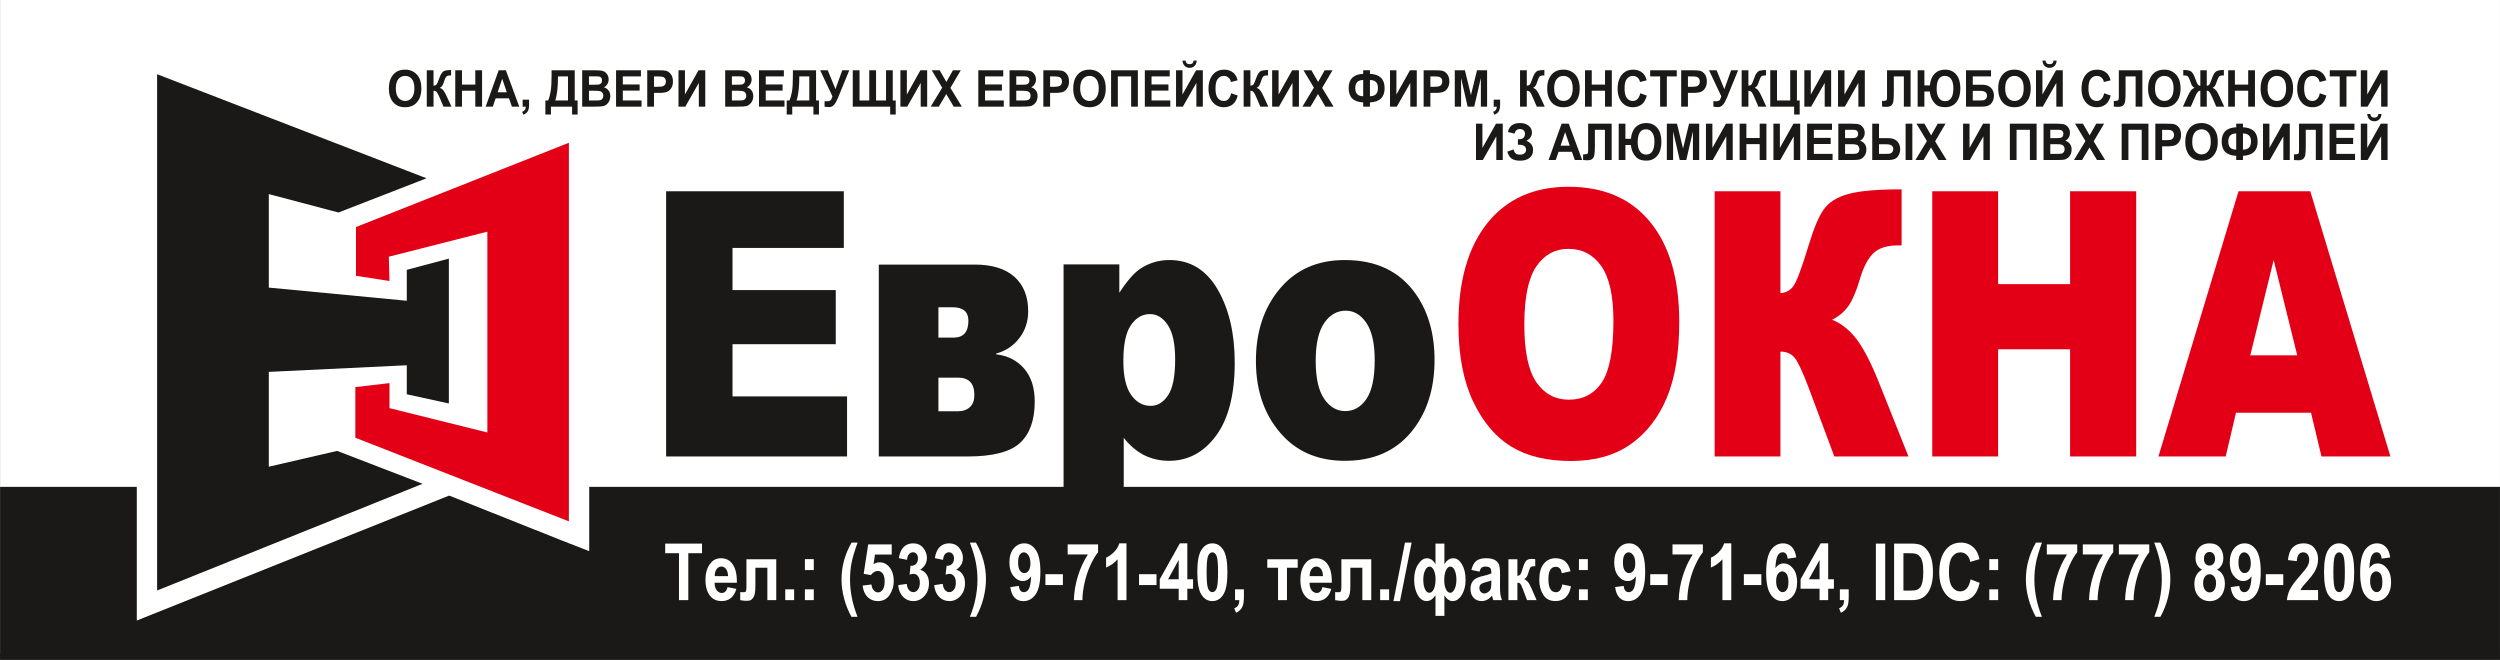 <?xml version="1.0" encoding="UTF-8"?>
<svg xmlns="http://www.w3.org/2000/svg" xmlns:xlink="http://www.w3.org/1999/xlink" width="283.4pt" height="74.8pt" viewBox="0 0 283.4 74.8" version="1.1">
<rect x="0" y="0" width="283.4" height="74.8" fill="#333333" stroke="none"/>
<defs>
<clipPath id="clip1">
  <path d="M 0 0 L 283.398 0 L 283.398 74.801 L 0 74.801 Z M 0 0 "/>
</clipPath>
<clipPath id="clip2">
  <path d="M 0 55 L 283.398 55 L 283.398 74.801 L 0 74.801 Z M 0 55 "/>
</clipPath>
</defs>
<g id="surface1">
<g clip-path="url(#clip1)" clip-rule="nonzero">
<path style=" stroke:none;fill-rule:evenodd;fill:rgb(100%,100%,100%);fill-opacity:1;" d="M 0.008 74.07 L 283.473 74.07 L 283.473 -0.094 L 0.008 -0.094 Z M 0.008 74.07 "/>
</g>
<g clip-path="url(#clip2)" clip-rule="nonzero">
<path style=" stroke:none;fill-rule:evenodd;fill:rgb(10.594%,9.813%,9.424%);fill-opacity:1;" d="M 0.008 74.781 L 283.473 74.781 L 283.473 55.188 L 66.793 55.188 L 66.793 62.48 L 63.648 61.254 L 50.914 56.18 L 18.664 69.082 L 15.508 70.344 L 15.508 55.188 L 0.008 55.188 Z M 0.008 74.781 "/>
</g>
<path style=" stroke:none;fill-rule:evenodd;fill:rgb(10.594%,9.813%,9.424%);fill-opacity:1;" d="M 47.902 54.844 L 17.809 66.938 L 17.809 8.414 L 48.352 20.211 L 38.367 24.09 L 30.473 22.004 L 30.473 32.602 L 46.113 34.094 L 46.113 30.59 L 50.883 29.316 L 50.883 45.738 L 46.113 44.695 L 46.113 41.406 L 30.473 42.156 L 30.473 52.906 L 38.219 51.113 Z M 47.902 54.844 "/>
<path style=" stroke:none;fill-rule:evenodd;fill:rgb(89.062%,0%,8.617%);fill-opacity:1;" d="M 44.152 31.859 L 40.355 31.262 L 40.355 25.738 L 64.488 16.184 L 64.488 59.102 L 40.281 49.621 L 40.281 43.879 L 44.152 43.43 L 44.152 46.266 L 55.246 49.027 L 55.246 26.262 L 44.078 29.098 Z M 44.152 31.859 "/>
<path style=" stroke:none;fill-rule:evenodd;fill:rgb(10.594%,9.813%,9.424%);fill-opacity:1;" d="M 75.512 21.684 L 95.656 21.684 L 95.656 28.102 L 83.039 28.102 L 83.039 32.883 L 94.742 32.883 L 94.742 39.016 L 83.039 39.016 L 83.039 44.938 L 96.023 44.938 L 96.023 51.746 L 75.512 51.746 Z M 112.914 40.164 C 114.254 40.324 115.32 40.871 116.113 41.801 C 116.906 42.73 117.297 43.977 117.297 45.531 C 117.297 47.609 116.746 49.164 115.641 50.203 C 114.531 51.227 112.551 51.746 109.684 51.746 L 99.621 51.746 L 99.621 29.992 L 110.492 29.992 C 112.465 29.992 113.965 30.457 115.004 31.387 C 116.035 32.316 116.555 33.613 116.555 35.277 C 116.555 36.457 116.215 37.477 115.539 38.344 C 114.867 39.215 113.988 39.793 112.914 40.082 Z M 106.379 38.273 L 108.09 38.273 C 109.219 38.273 109.777 37.637 109.777 36.367 C 109.777 35.34 109.184 34.832 107.988 34.832 L 106.379 34.832 Z M 106.379 46.621 L 108.602 46.621 C 109.156 46.621 109.602 46.465 109.949 46.148 C 110.289 45.836 110.453 45.379 110.453 44.773 C 110.453 43.465 109.84 42.809 108.602 42.809 L 106.379 42.809 Z M 120.566 60.031 L 120.566 29.973 L 126.887 29.973 L 126.887 33.191 C 127.766 31.836 128.566 30.918 129.297 30.441 C 130.281 29.797 131.371 29.477 132.566 29.477 C 134.922 29.477 136.746 30.594 138.039 32.82 C 139.324 35.047 139.969 37.805 139.969 41.09 C 139.969 44.707 139.266 47.469 137.863 49.379 C 136.453 51.285 134.68 52.238 132.535 52.238 C 131.496 52.238 130.539 52.02 129.688 51.59 C 128.828 51.145 128.062 50.492 127.387 49.633 L 127.387 60.031 Z M 127.344 40.918 C 127.344 42.641 127.629 43.922 128.219 44.754 C 128.805 45.59 129.547 46.008 130.441 46.008 C 131.227 46.008 131.883 45.609 132.414 44.805 C 132.949 44.004 133.215 42.648 133.215 40.738 C 133.215 38.973 132.938 37.68 132.383 36.852 C 131.836 36.02 131.152 35.605 130.359 35.605 C 129.496 35.605 128.773 36.027 128.203 36.859 C 127.621 37.691 127.344 39.051 127.344 40.918 Z M 142.371 40.918 C 142.371 37.602 143.281 34.855 145.098 32.711 C 146.914 30.551 149.363 29.477 152.449 29.477 C 155.98 29.477 158.648 30.742 160.449 33.27 C 161.898 35.305 162.621 37.816 162.621 40.801 C 162.621 44.145 161.723 46.891 159.93 49.031 C 158.133 51.164 155.645 52.238 152.465 52.238 C 149.633 52.238 147.344 51.348 145.594 49.57 C 143.449 47.371 142.371 44.488 142.371 40.918 Z M 149.148 40.898 C 149.148 42.844 149.465 44.277 150.105 45.207 C 150.738 46.133 151.539 46.602 152.496 46.602 C 153.477 46.602 154.273 46.141 154.898 45.223 C 155.527 44.305 155.836 42.844 155.836 40.812 C 155.836 38.93 155.52 37.523 154.891 36.602 C 154.262 35.684 153.48 35.219 152.551 35.219 C 151.566 35.219 150.746 35.691 150.109 36.621 C 149.469 37.559 149.148 38.988 149.148 40.898 Z M 149.148 40.898 "/>
<path style=" stroke:none;fill-rule:evenodd;fill:rgb(89.062%,0%,8.617%);fill-opacity:1;" d="M 165.328 36.734 C 165.328 31.832 166.43 28.004 168.621 25.273 C 170.824 22.539 173.883 21.172 177.805 21.172 C 181.824 21.172 184.922 22.516 187.098 25.211 C 189.27 27.887 190.359 31.652 190.359 36.488 C 190.359 40.004 189.883 42.887 188.93 45.133 C 187.98 47.379 186.609 49.129 184.816 50.383 C 183.016 51.633 180.781 52.258 178.102 52.258 C 175.379 52.258 173.121 51.719 171.336 50.641 C 169.551 49.555 168.105 47.848 166.992 45.512 C 165.887 43.172 165.328 40.246 165.328 36.734 Z M 172.797 36.773 C 172.797 39.812 173.246 41.988 174.152 43.32 C 175.059 44.641 176.297 45.309 177.852 45.309 C 179.453 45.309 180.699 44.656 181.574 43.363 C 182.453 42.059 182.898 39.73 182.898 36.367 C 182.898 33.535 182.438 31.469 181.52 30.16 C 180.602 28.859 179.359 28.211 177.785 28.211 C 176.285 28.211 175.074 28.867 174.164 30.195 C 173.254 31.52 172.797 33.715 172.797 36.773 Z M 216.344 51.746 L 207.941 51.746 L 205.039 43.977 C 204.348 42.145 203.809 40.996 203.426 40.539 C 203.035 40.082 202.508 39.855 201.828 39.855 L 201.828 51.746 L 194.371 51.746 L 194.371 21.684 L 201.828 21.684 L 201.828 33.227 C 202.473 33.191 202.98 32.906 203.34 32.367 C 203.703 31.836 204.266 30.309 205.039 27.773 C 205.602 25.906 206.164 24.562 206.734 23.754 C 207.305 22.93 208.23 22.348 209.52 21.992 C 210.801 21.637 212.82 21.465 215.566 21.465 L 215.566 27.816 L 215.188 27.816 C 213.91 27.816 212.965 28.117 212.355 28.719 C 211.734 29.32 211.234 30.293 210.836 31.637 C 210.441 32.988 210.016 33.988 209.559 34.652 C 209.105 35.32 208.48 35.852 207.691 36.242 C 208.766 36.684 209.703 37.441 210.512 38.512 C 211.309 39.586 212.164 41.254 213.062 43.523 Z M 219.039 21.684 L 226.504 21.684 L 226.504 32.207 L 234.664 32.207 L 234.664 21.684 L 242.16 21.684 L 242.16 51.746 L 234.664 51.746 L 234.664 39.59 L 226.504 39.59 L 226.504 51.746 L 219.039 51.746 Z M 261.977 46.785 L 253.473 46.785 L 252.305 51.746 L 244.68 51.746 L 253.758 21.684 L 261.895 21.684 L 270.977 51.746 L 263.164 51.746 Z M 260.414 40.281 L 257.742 29.477 L 255.09 40.281 Z M 260.414 40.281 "/>
<path style=" stroke:none;fill-rule:evenodd;fill:rgb(100%,100%,100%);fill-opacity:1;" d="M 76.969 68.031 L 76.969 62.711 L 75.406 62.711 L 75.406 61.621 L 79.582 61.621 L 79.582 62.711 L 78.027 62.711 L 78.027 68.031 Z M 82.473 66.555 L 83.477 66.758 C 83.34 67.227 83.133 67.57 82.852 67.797 C 82.566 68.023 82.223 68.137 81.82 68.137 C 81.258 68.137 80.82 67.949 80.516 67.57 C 80.152 67.133 79.973 66.523 79.973 65.734 C 79.973 64.961 80.156 64.34 80.52 63.879 C 80.828 63.48 81.227 63.281 81.719 63.281 C 82.262 63.281 82.691 63.484 82.996 63.887 C 83.355 64.348 83.531 65.027 83.531 65.926 L 83.527 66.062 L 81.004 66.062 C 81.012 66.434 81.094 66.715 81.246 66.918 C 81.41 67.117 81.602 67.219 81.824 67.219 C 82.148 67.219 82.367 67 82.473 66.555 Z M 82.531 65.312 C 82.523 64.949 82.445 64.68 82.297 64.496 C 82.152 64.312 81.98 64.223 81.777 64.223 C 81.566 64.223 81.387 64.32 81.242 64.508 C 81.094 64.703 81.02 64.969 81.023 65.312 Z M 86.988 68.031 L 86.988 64.359 L 85.629 64.359 L 85.629 66.477 C 85.629 66.816 85.605 67.098 85.559 67.312 C 85.516 67.531 85.434 67.707 85.32 67.832 C 85.211 67.965 85.098 68.043 84.992 68.07 C 84.879 68.098 84.73 68.109 84.535 68.109 C 84.418 68.109 84.211 68.082 83.91 68.031 L 83.91 67.125 C 83.988 67.133 84.129 67.133 84.324 67.133 C 84.441 67.133 84.523 67.094 84.559 67.012 C 84.598 66.926 84.617 66.738 84.617 66.445 L 84.617 63.395 L 87.996 63.395 L 87.996 68.031 Z M 89.016 66.805 L 90.023 66.805 L 90.023 68.031 L 89.016 68.031 Z M 91.242 63.387 L 92.25 63.387 L 92.25 64.621 L 91.242 64.621 Z M 91.242 66.805 L 92.25 66.805 L 92.25 68.031 L 91.242 68.031 Z M 97.207 69.918 L 96.516 69.918 C 96.156 69.262 95.879 68.566 95.684 67.832 C 95.492 67.098 95.395 66.391 95.395 65.699 C 95.395 64.957 95.492 64.234 95.684 63.527 C 95.883 62.82 96.164 62.148 96.531 61.512 L 97.215 61.512 C 96.883 62.422 96.656 63.184 96.535 63.793 C 96.414 64.406 96.359 65.055 96.359 65.734 C 96.359 66.441 96.441 67.188 96.609 67.973 C 96.727 68.527 96.922 69.176 97.207 69.918 Z M 97.785 66.383 L 98.789 66.258 C 98.816 66.539 98.902 66.758 99.043 66.918 C 99.195 67.082 99.355 67.156 99.531 67.156 C 99.734 67.156 99.914 67.055 100.062 66.848 C 100.211 66.645 100.285 66.332 100.285 65.902 C 100.285 65.5 100.211 65.207 100.066 65.012 C 99.914 64.816 99.73 64.723 99.504 64.723 C 99.215 64.723 98.957 64.879 98.727 65.191 L 97.906 65.047 L 98.418 61.715 L 101.086 61.715 L 101.086 62.859 L 99.188 62.859 L 99.027 63.953 C 99.254 63.809 99.484 63.742 99.719 63.742 C 100.133 63.742 100.484 63.906 100.773 64.23 C 101.137 64.648 101.316 65.199 101.316 65.879 C 101.316 66.445 101.164 66.961 100.852 67.434 C 100.539 67.906 100.098 68.141 99.52 68.141 C 99.055 68.141 98.664 67.988 98.352 67.684 C 98.039 67.379 97.852 66.945 97.785 66.383 Z M 101.816 66.332 L 102.789 66.188 C 102.816 66.488 102.898 66.723 103.039 66.883 C 103.18 67.043 103.344 67.125 103.535 67.125 C 103.742 67.125 103.914 67.027 104.059 66.836 C 104.203 66.648 104.273 66.387 104.273 66.051 C 104.273 65.738 104.203 65.5 104.066 65.316 C 103.934 65.141 103.766 65.051 103.57 65.051 C 103.441 65.051 103.289 65.082 103.109 65.141 L 103.219 64.141 C 103.48 64.145 103.684 64.082 103.836 63.93 C 103.984 63.785 104.059 63.582 104.059 63.312 C 104.059 63.09 104.004 62.918 103.898 62.793 C 103.789 62.668 103.652 62.605 103.484 62.605 C 103.312 62.605 103.164 62.68 103.039 62.82 C 102.914 62.965 102.844 63.18 102.82 63.465 L 101.891 63.27 C 101.988 62.684 102.176 62.258 102.453 61.992 C 102.734 61.727 103.086 61.594 103.512 61.594 C 103.992 61.594 104.371 61.766 104.652 62.105 C 104.934 62.453 105.074 62.828 105.074 63.238 C 105.074 63.52 105.012 63.773 104.883 63.996 C 104.758 64.219 104.566 64.418 104.312 64.59 C 104.605 64.664 104.848 64.836 105.031 65.105 C 105.215 65.375 105.309 65.711 105.309 66.113 C 105.309 66.699 105.137 67.184 104.785 67.566 C 104.438 67.949 104.023 68.141 103.539 68.141 C 103.078 68.141 102.691 67.98 102.371 67.656 C 102.055 67.332 101.867 66.891 101.816 66.332 Z M 105.898 66.332 L 106.871 66.188 C 106.898 66.488 106.984 66.723 107.121 66.883 C 107.266 67.043 107.43 67.125 107.617 67.125 C 107.824 67.125 107.996 67.027 108.145 66.836 C 108.285 66.648 108.355 66.387 108.355 66.051 C 108.355 65.738 108.289 65.5 108.152 65.316 C 108.016 65.141 107.848 65.051 107.652 65.051 C 107.523 65.051 107.371 65.082 107.195 65.141 L 107.305 64.141 C 107.562 64.145 107.77 64.082 107.914 63.93 C 108.07 63.785 108.145 63.582 108.145 63.312 C 108.145 63.09 108.09 62.918 107.98 62.793 C 107.871 62.668 107.734 62.605 107.566 62.605 C 107.398 62.605 107.246 62.68 107.121 62.82 C 106.996 62.965 106.93 63.18 106.906 63.465 L 105.973 63.27 C 106.07 62.684 106.258 62.258 106.539 61.992 C 106.816 61.727 107.172 61.594 107.594 61.594 C 108.074 61.594 108.453 61.766 108.734 62.105 C 109.016 62.453 109.156 62.828 109.156 63.238 C 109.156 63.52 109.094 63.773 108.969 63.996 C 108.84 64.219 108.648 64.418 108.395 64.59 C 108.691 64.664 108.93 64.836 109.113 65.105 C 109.301 65.375 109.391 65.711 109.391 66.113 C 109.391 66.699 109.219 67.184 108.871 67.566 C 108.523 67.949 108.109 68.141 107.629 68.141 C 107.164 68.141 106.777 67.98 106.453 67.656 C 106.137 67.332 105.953 66.891 105.898 66.332 Z M 109.953 69.918 C 110.238 69.184 110.438 68.543 110.551 68 C 110.723 67.207 110.805 66.449 110.805 65.734 C 110.805 65.055 110.746 64.406 110.629 63.793 C 110.512 63.184 110.285 62.422 109.949 61.512 L 110.633 61.512 C 111.012 62.172 111.289 62.852 111.484 63.551 C 111.676 64.254 111.77 64.949 111.77 65.645 C 111.77 66.344 111.676 67.062 111.488 67.801 C 111.297 68.543 111.02 69.25 110.648 69.918 Z M 114.527 66.551 L 115.496 66.418 C 115.547 66.895 115.738 67.129 116.07 67.129 C 116.289 67.129 116.477 67.012 116.621 66.773 C 116.762 66.543 116.855 66.055 116.895 65.332 C 116.77 65.508 116.629 65.641 116.469 65.73 C 116.312 65.824 116.141 65.867 115.949 65.867 C 115.547 65.867 115.195 65.676 114.887 65.293 C 114.578 64.918 114.426 64.406 114.426 63.773 C 114.426 63.098 114.586 62.566 114.91 62.176 C 115.234 61.789 115.633 61.594 116.109 61.594 C 116.641 61.594 117.078 61.844 117.414 62.344 C 117.766 62.844 117.938 63.676 117.938 64.832 C 117.938 66.008 117.758 66.855 117.398 67.375 C 117.039 67.887 116.574 68.145 116.004 68.145 C 115.605 68.145 115.281 68.016 115.02 67.754 C 114.762 67.492 114.598 67.09 114.527 66.551 Z M 116.809 63.863 C 116.809 63.465 116.73 63.152 116.578 62.938 C 116.43 62.723 116.258 62.613 116.066 62.613 C 115.879 62.613 115.723 62.707 115.598 62.883 C 115.477 63.059 115.414 63.355 115.414 63.77 C 115.414 64.184 115.48 64.484 115.617 64.68 C 115.746 64.875 115.914 64.965 116.117 64.965 C 116.309 64.965 116.469 64.875 116.605 64.691 C 116.742 64.508 116.809 64.23 116.809 63.863 Z M 118.508 65.094 L 120.488 65.094 L 120.488 66.32 L 118.508 66.32 Z M 121.031 62.852 L 121.031 61.715 L 124.477 61.715 L 124.477 62.602 C 124.195 62.941 123.906 63.426 123.617 64.055 C 123.328 64.684 123.102 65.355 122.945 66.074 C 122.785 66.793 122.703 67.445 122.703 68.031 L 121.734 68.031 C 121.758 67.125 121.91 66.215 122.191 65.309 C 122.469 64.402 122.848 63.586 123.324 62.852 Z M 127.695 68.031 L 126.691 68.031 L 126.691 63.402 C 126.312 63.828 125.879 64.137 125.387 64.336 L 125.387 63.215 C 125.664 63.102 125.953 62.898 126.258 62.609 C 126.559 62.312 126.766 61.977 126.883 61.594 L 127.695 61.594 Z M 129.121 65.094 L 131.102 65.094 L 131.102 66.32 L 129.121 66.32 Z M 133.617 68.031 L 133.617 66.742 L 131.469 66.742 L 131.469 65.668 L 133.746 61.594 L 134.594 61.594 L 134.594 65.664 L 135.246 65.664 L 135.246 66.742 L 134.594 66.742 L 134.594 68.031 Z M 133.617 65.664 L 133.617 63.473 L 132.414 65.664 Z M 137.434 61.594 C 137.941 61.594 138.355 61.84 138.664 62.328 C 138.984 62.809 139.141 63.656 139.141 64.875 C 139.141 66.082 138.984 66.926 138.664 67.418 C 138.355 67.898 137.941 68.141 137.438 68.141 C 136.926 68.141 136.512 67.902 136.199 67.418 C 135.883 66.938 135.727 66.082 135.727 64.859 C 135.727 63.652 135.883 62.809 136.199 62.328 C 136.512 61.84 136.926 61.594 137.434 61.594 Z M 137.434 62.613 C 137.234 62.613 137.074 62.746 136.953 63.008 C 136.84 63.27 136.781 63.891 136.781 64.875 C 136.781 65.852 136.84 66.469 136.953 66.73 C 137.074 66.992 137.234 67.125 137.434 67.125 C 137.633 67.125 137.789 66.992 137.91 66.727 C 138.023 66.465 138.078 65.848 138.078 64.875 C 138.078 63.891 138.023 63.27 137.91 63.008 C 137.789 62.746 137.633 62.613 137.434 62.613 Z M 140.004 66.805 L 141.008 66.805 L 141.008 67.684 C 141.008 68.18 140.949 68.551 140.828 68.793 C 140.691 69.094 140.453 69.316 140.117 69.461 L 139.914 68.957 C 140.117 68.875 140.262 68.762 140.348 68.625 C 140.434 68.484 140.48 68.293 140.488 68.031 L 140.004 68.031 Z M 143.66 64.359 L 143.66 63.395 L 147.109 63.395 L 147.109 64.359 L 145.891 64.359 L 145.891 68.031 L 144.879 68.031 L 144.879 64.359 Z M 149.914 66.555 L 150.914 66.758 C 150.785 67.227 150.574 67.57 150.289 67.797 C 150.012 68.023 149.664 68.137 149.262 68.137 C 148.699 68.137 148.266 67.949 147.953 67.57 C 147.598 67.133 147.414 66.523 147.414 65.734 C 147.414 64.961 147.598 64.34 147.961 63.879 C 148.27 63.48 148.672 63.281 149.16 63.281 C 149.703 63.281 150.133 63.484 150.441 63.887 C 150.797 64.348 150.977 65.027 150.977 65.926 L 150.969 66.062 L 148.449 66.062 C 148.453 66.434 148.535 66.715 148.695 66.918 C 148.855 67.117 149.047 67.219 149.27 67.219 C 149.594 67.219 149.809 67 149.914 66.555 Z M 149.973 65.312 C 149.965 64.949 149.887 64.68 149.742 64.496 C 149.598 64.312 149.422 64.223 149.223 64.223 C 149.012 64.223 148.828 64.32 148.684 64.508 C 148.535 64.703 148.461 64.969 148.465 65.312 Z M 154.434 68.031 L 154.434 64.359 L 153.074 64.359 L 153.074 66.477 C 153.074 66.816 153.051 67.098 153.004 67.312 C 152.953 67.531 152.879 67.707 152.766 67.832 C 152.652 67.965 152.539 68.043 152.434 68.07 C 152.324 68.098 152.172 68.109 151.98 68.109 C 151.863 68.109 151.656 68.082 151.352 68.031 L 151.352 67.125 C 151.434 67.133 151.57 67.133 151.766 67.133 C 151.887 67.133 151.965 67.094 152.004 67.012 C 152.039 66.926 152.059 66.738 152.059 66.445 L 152.059 63.395 L 155.445 63.395 L 155.445 68.031 Z M 156.453 66.805 L 157.469 66.805 L 157.469 68.031 L 156.453 68.031 Z M 157.961 68.141 L 159.266 61.512 L 160.02 61.512 L 158.703 68.141 Z M 163.738 67.484 L 163.738 69.816 L 162.727 69.816 L 162.727 67.484 C 162.426 67.922 162.094 68.141 161.73 68.141 C 161.32 68.141 160.98 67.914 160.711 67.445 C 160.441 66.98 160.309 66.398 160.309 65.691 C 160.309 65.004 160.461 64.434 160.758 63.973 C 161.059 63.516 161.391 63.285 161.758 63.285 C 162.145 63.285 162.469 63.508 162.727 63.953 L 162.727 61.621 L 163.738 61.621 L 163.738 63.973 C 163.992 63.516 164.328 63.285 164.738 63.285 C 165.137 63.285 165.465 63.52 165.734 63.98 C 166.004 64.441 166.137 65.027 166.137 65.742 C 166.137 66.422 165.992 66.992 165.699 67.457 C 165.41 67.914 165.066 68.141 164.664 68.141 C 164.316 68.141 164.004 67.922 163.738 67.484 Z M 162.734 65.676 C 162.734 65.227 162.664 64.875 162.531 64.613 C 162.395 64.355 162.238 64.227 162.055 64.227 C 161.863 64.227 161.699 64.363 161.559 64.641 C 161.414 64.918 161.344 65.277 161.344 65.723 C 161.344 66.168 161.41 66.52 161.539 66.793 C 161.664 67.062 161.836 67.199 162.035 67.199 C 162.238 67.199 162.402 67.062 162.535 66.789 C 162.664 66.512 162.734 66.141 162.734 65.676 Z M 165.098 65.73 C 165.098 65.289 165.031 64.922 164.902 64.645 C 164.773 64.367 164.609 64.227 164.41 64.227 C 164.215 64.227 164.051 64.367 163.914 64.652 C 163.785 64.934 163.719 65.305 163.719 65.766 C 163.719 66.195 163.785 66.543 163.914 66.805 C 164.047 67.07 164.211 67.199 164.41 67.199 C 164.586 67.199 164.746 67.062 164.887 66.781 C 165.027 66.504 165.098 66.152 165.098 65.73 Z M 167.711 64.805 L 166.797 64.605 C 166.91 64.137 167.094 63.797 167.348 63.59 C 167.602 63.387 167.969 63.281 168.445 63.281 C 168.871 63.281 169.199 63.344 169.422 63.465 C 169.645 63.586 169.809 63.742 169.902 63.953 C 169.996 64.156 170.047 64.527 170.047 65.07 L 170.039 66.508 C 170.039 66.906 170.055 67.207 170.086 67.406 C 170.117 67.602 170.18 67.812 170.266 68.031 L 169.27 68.031 L 169.137 67.523 C 168.965 67.727 168.781 67.883 168.586 67.984 C 168.387 68.086 168.18 68.137 167.953 68.137 C 167.586 68.137 167.285 68.012 167.047 67.762 C 166.812 67.512 166.695 67.184 166.695 66.77 C 166.695 66.508 166.742 66.277 166.836 66.082 C 166.934 65.887 167.07 65.73 167.246 65.613 C 167.414 65.5 167.699 65.391 168.078 65.305 C 168.551 65.195 168.871 65.094 169.059 65 C 169.059 64.746 169.039 64.582 169.004 64.496 C 168.969 64.418 168.902 64.352 168.805 64.301 C 168.703 64.254 168.57 64.223 168.391 64.223 C 168.203 64.223 168.066 64.266 167.965 64.344 C 167.859 64.426 167.777 64.582 167.711 64.805 Z M 169.059 65.801 C 168.93 65.855 168.73 65.918 168.461 65.984 C 168.148 66.066 167.945 66.156 167.848 66.258 C 167.746 66.355 167.703 66.484 167.703 66.641 C 167.703 66.816 167.758 66.969 167.863 67.09 C 167.969 67.211 168.102 67.27 168.262 67.27 C 168.406 67.27 168.547 67.223 168.688 67.125 C 168.828 67.027 168.922 66.914 168.977 66.777 C 169.031 66.641 169.059 66.398 169.059 66.047 Z M 170.996 68.031 L 170.996 63.395 L 172.012 63.395 L 172.012 65.281 C 172.148 65.266 172.246 65.223 172.324 65.145 C 172.398 65.07 172.488 64.848 172.598 64.477 C 172.703 64.102 172.82 63.828 172.953 63.637 C 173.078 63.457 173.312 63.355 173.641 63.355 C 173.734 63.355 173.867 63.367 174.035 63.395 L 174.035 64.188 L 173.926 64.188 C 173.766 64.188 173.645 64.215 173.559 64.258 C 173.473 64.305 173.395 64.461 173.32 64.723 C 173.246 64.984 173.18 65.184 173.109 65.32 C 173.039 65.457 172.934 65.566 172.781 65.648 C 172.91 65.695 173.035 65.793 173.164 65.926 C 173.297 66.062 173.453 66.336 173.633 66.75 L 174.188 68.031 L 173.109 68.031 L 172.598 66.691 C 172.496 66.418 172.41 66.242 172.336 66.168 C 172.266 66.09 172.156 66.051 172.012 66.051 L 172.012 68.031 Z M 178.035 64.762 L 177.039 64.98 C 176.969 64.492 176.742 64.254 176.355 64.254 C 176.109 64.254 175.906 64.355 175.758 64.566 C 175.605 64.773 175.527 65.129 175.527 65.629 C 175.527 66.18 175.605 66.566 175.758 66.793 C 175.906 67.02 176.109 67.133 176.363 67.133 C 176.555 67.133 176.711 67.07 176.828 66.941 C 176.953 66.812 177.039 66.582 177.094 66.254 L 178.086 66.457 C 177.883 67.574 177.297 68.137 176.324 68.137 C 175.703 68.137 175.242 67.902 174.945 67.43 C 174.645 66.957 174.492 66.387 174.492 65.723 C 174.492 64.926 174.664 64.32 175.004 63.906 C 175.344 63.492 175.785 63.281 176.336 63.281 C 176.785 63.281 177.148 63.402 177.43 63.637 C 177.711 63.879 177.914 64.254 178.035 64.762 Z M 178.988 63.387 L 179.996 63.387 L 179.996 64.621 L 178.988 64.621 Z M 178.988 66.805 L 179.996 66.805 L 179.996 68.031 L 178.988 68.031 Z M 183.09 66.551 L 184.062 66.418 C 184.109 66.895 184.301 67.129 184.633 67.129 C 184.855 67.129 185.039 67.012 185.184 66.773 C 185.324 66.543 185.414 66.055 185.453 65.332 C 185.328 65.508 185.191 65.641 185.035 65.73 C 184.879 65.824 184.703 65.867 184.512 65.867 C 184.109 65.867 183.758 65.676 183.449 65.293 C 183.141 64.918 182.988 64.406 182.988 63.773 C 182.988 63.098 183.148 62.566 183.473 62.176 C 183.797 61.789 184.195 61.594 184.672 61.594 C 185.203 61.594 185.641 61.844 185.984 62.344 C 186.328 62.844 186.496 63.676 186.496 64.832 C 186.496 66.008 186.32 66.855 185.961 67.375 C 185.602 67.887 185.137 68.145 184.566 68.145 C 184.164 68.145 183.844 68.016 183.586 67.754 C 183.324 67.492 183.16 67.09 183.09 66.551 Z M 185.371 63.863 C 185.371 63.465 185.297 63.152 185.145 62.938 C 184.992 62.723 184.82 62.613 184.629 62.613 C 184.441 62.613 184.285 62.707 184.164 62.883 C 184.039 63.059 183.977 63.355 183.977 63.77 C 183.977 64.184 184.039 64.484 184.18 64.68 C 184.316 64.875 184.48 64.965 184.68 64.965 C 184.871 64.965 185.031 64.875 185.164 64.691 C 185.305 64.508 185.371 64.23 185.371 63.863 Z M 187.07 65.094 L 189.047 65.094 L 189.047 66.32 L 187.07 66.32 Z M 189.594 62.852 L 189.594 61.715 L 193.039 61.715 L 193.039 62.602 C 192.758 62.941 192.469 63.426 192.18 64.055 C 191.891 64.684 191.664 65.355 191.508 66.074 C 191.348 66.793 191.27 67.445 191.27 68.031 L 190.301 68.031 C 190.32 67.125 190.473 66.215 190.754 65.309 C 191.035 64.402 191.41 63.586 191.887 62.852 Z M 196.258 68.031 L 195.254 68.031 L 195.254 63.402 C 194.871 63.828 194.441 64.137 193.949 64.336 L 193.949 63.215 C 194.23 63.102 194.52 62.898 194.82 62.609 C 195.121 62.312 195.328 61.977 195.445 61.594 L 196.258 61.594 Z M 197.684 65.094 L 199.664 65.094 L 199.664 66.32 L 197.684 66.32 Z M 203.621 63.191 L 202.645 63.328 C 202.602 62.844 202.41 62.605 202.074 62.605 C 201.855 62.605 201.672 62.723 201.527 62.965 C 201.387 63.207 201.289 63.684 201.254 64.41 C 201.379 64.23 201.52 64.094 201.676 64.004 C 201.828 63.914 201.996 63.871 202.188 63.871 C 202.598 63.871 202.953 64.059 203.262 64.445 C 203.57 64.832 203.723 65.336 203.723 65.973 C 203.723 66.648 203.559 67.18 203.234 67.566 C 202.91 67.949 202.512 68.141 202.035 68.141 C 201.508 68.141 201.074 67.891 200.727 67.391 C 200.383 66.891 200.211 66.062 200.211 64.906 C 200.211 63.73 200.391 62.887 200.746 62.367 C 201.105 61.852 201.566 61.594 202.129 61.594 C 202.52 61.594 202.844 61.727 203.113 61.992 C 203.379 62.254 203.547 62.656 203.621 63.191 Z M 201.344 65.875 C 201.344 66.277 201.414 66.586 201.57 66.801 C 201.719 67.016 201.891 67.125 202.078 67.125 C 202.27 67.125 202.422 67.039 202.547 66.855 C 202.672 66.68 202.734 66.387 202.734 65.98 C 202.734 65.562 202.664 65.258 202.531 65.062 C 202.398 64.875 202.23 64.773 202.035 64.773 C 201.84 64.773 201.68 64.867 201.547 65.051 C 201.41 65.234 201.344 65.508 201.344 65.875 Z M 206.266 68.031 L 206.266 66.742 L 204.113 66.742 L 204.113 65.668 L 206.395 61.594 L 207.242 61.594 L 207.242 65.664 L 207.891 65.664 L 207.891 66.742 L 207.242 66.742 L 207.242 68.031 Z M 206.266 65.664 L 206.266 63.473 L 205.059 65.664 Z M 208.566 66.805 L 209.57 66.805 L 209.57 67.684 C 209.57 68.18 209.512 68.551 209.398 68.793 C 209.254 69.094 209.016 69.316 208.68 69.461 L 208.48 68.957 C 208.68 68.875 208.824 68.762 208.91 68.625 C 208.996 68.484 209.039 68.293 209.051 68.031 L 208.566 68.031 Z M 212.648 61.621 L 213.707 61.621 L 213.707 68.031 L 212.648 68.031 Z M 214.715 61.621 L 216.652 61.621 C 217.141 61.621 217.512 61.676 217.762 61.785 C 218.012 61.895 218.238 62.082 218.449 62.34 C 218.66 62.598 218.824 62.934 218.945 63.348 C 219.062 63.762 219.121 64.277 219.121 64.891 C 219.121 65.445 219.059 65.926 218.934 66.336 C 218.809 66.75 218.652 67.07 218.453 67.309 C 218.266 67.551 218.035 67.727 217.762 67.848 C 217.488 67.973 217.141 68.031 216.703 68.031 L 214.715 68.031 Z M 215.773 62.711 L 215.773 66.949 L 216.57 66.949 C 216.91 66.949 217.156 66.918 217.309 66.855 C 217.465 66.793 217.59 66.695 217.688 66.566 C 217.785 66.434 217.863 66.23 217.93 65.949 C 217.992 65.672 218.023 65.301 218.023 64.844 C 218.023 64.367 217.992 63.996 217.926 63.719 C 217.859 63.445 217.758 63.23 217.621 63.078 C 217.48 62.914 217.316 62.812 217.117 62.762 C 216.965 62.723 216.68 62.711 216.254 62.711 Z M 223.387 65.676 L 224.414 66.07 C 224.254 66.793 223.988 67.312 223.613 67.645 C 223.242 67.973 222.781 68.141 222.238 68.141 C 221.551 68.141 220.996 67.875 220.57 67.348 C 220.078 66.742 219.836 65.918 219.836 64.883 C 219.836 63.789 220.078 62.934 220.574 62.316 C 221.004 61.781 221.578 61.512 222.301 61.512 C 222.891 61.512 223.383 61.715 223.781 62.117 C 224.062 62.402 224.27 62.828 224.398 63.387 L 223.352 63.695 C 223.285 63.348 223.152 63.086 222.949 62.895 C 222.746 62.715 222.516 62.617 222.246 62.617 C 221.859 62.617 221.539 62.789 221.297 63.129 C 221.051 63.465 220.93 64.02 220.93 64.801 C 220.93 65.609 221.047 66.184 221.289 66.523 C 221.527 66.863 221.836 67.039 222.219 67.039 C 222.496 67.039 222.742 66.926 222.945 66.711 C 223.148 66.492 223.297 66.148 223.387 65.676 Z M 225.504 63.387 L 226.512 63.387 L 226.512 64.621 L 225.504 64.621 Z M 225.504 66.805 L 226.512 66.805 L 226.512 68.031 L 225.504 68.031 Z M 231.469 69.918 L 230.777 69.918 C 230.414 69.262 230.137 68.566 229.941 67.832 C 229.746 67.098 229.652 66.391 229.652 65.699 C 229.652 64.957 229.746 64.234 229.945 63.527 C 230.141 62.82 230.422 62.148 230.789 61.512 L 231.477 61.512 C 231.141 62.422 230.914 63.184 230.797 63.793 C 230.676 64.406 230.617 65.055 230.617 65.734 C 230.617 66.441 230.699 67.188 230.867 67.973 C 230.984 68.527 231.184 69.176 231.469 69.918 Z M 232.027 62.852 L 232.027 61.715 L 235.473 61.715 L 235.473 62.602 C 235.188 62.941 234.902 63.426 234.613 64.055 C 234.324 64.684 234.098 65.355 233.941 66.074 C 233.781 66.793 233.699 67.445 233.699 68.031 L 232.73 68.031 C 232.754 67.125 232.906 66.215 233.184 65.309 C 233.465 64.402 233.844 63.586 234.316 62.852 Z M 236.109 62.852 L 236.109 61.715 L 239.555 61.715 L 239.555 62.602 C 239.273 62.941 238.984 63.426 238.695 64.055 C 238.406 64.684 238.18 65.355 238.023 66.074 C 237.863 66.793 237.785 67.445 237.785 68.031 L 236.812 68.031 C 236.836 67.125 236.988 66.215 237.27 65.309 C 237.547 64.402 237.926 63.586 238.402 62.852 Z M 240.195 62.852 L 240.195 61.715 L 243.641 61.715 L 243.641 62.602 C 243.355 62.941 243.07 63.426 242.781 64.055 C 242.488 64.684 242.266 65.355 242.105 66.074 C 241.945 66.793 241.867 67.445 241.867 68.031 L 240.898 68.031 C 240.922 67.125 241.07 66.215 241.352 65.309 C 241.633 64.402 242.008 63.586 242.484 62.852 Z M 244.215 69.918 C 244.496 69.184 244.695 68.543 244.809 68 C 244.98 67.207 245.062 66.449 245.062 65.734 C 245.062 65.055 245.004 64.406 244.887 63.793 C 244.77 63.184 244.539 62.422 244.203 61.512 L 244.895 61.512 C 245.27 62.172 245.555 62.852 245.742 63.551 C 245.934 64.254 246.031 64.949 246.031 65.645 C 246.031 66.344 245.934 67.062 245.746 67.801 C 245.555 68.543 245.277 69.25 244.906 69.918 Z M 249.633 64.578 C 249.383 64.445 249.199 64.27 249.074 64.047 C 248.949 63.832 248.887 63.559 248.887 63.254 C 248.887 62.742 249.027 62.344 249.312 62.043 C 249.602 61.746 249.984 61.594 250.469 61.594 C 250.98 61.594 251.371 61.754 251.641 62.078 C 251.906 62.395 252.039 62.781 252.039 63.238 C 252.039 63.551 251.977 63.82 251.848 64.051 C 251.719 64.277 251.539 64.457 251.316 64.578 C 251.617 64.719 251.84 64.922 251.988 65.188 C 252.137 65.457 252.211 65.773 252.211 66.164 C 252.211 66.559 252.137 66.906 251.992 67.211 C 251.844 67.512 251.641 67.75 251.383 67.906 C 251.121 68.062 250.828 68.145 250.508 68.145 C 249.996 68.145 249.578 67.969 249.246 67.617 C 248.914 67.266 248.754 66.793 248.754 66.199 C 248.754 65.816 248.828 65.484 248.98 65.207 C 249.133 64.93 249.352 64.719 249.633 64.578 Z M 249.84 63.34 C 249.84 63.59 249.895 63.777 250.016 63.914 C 250.133 64.047 250.281 64.113 250.465 64.113 C 250.648 64.113 250.797 64.047 250.914 63.914 C 251.035 63.777 251.098 63.59 251.098 63.34 C 251.098 63.094 251.039 62.906 250.922 62.773 C 250.805 62.637 250.656 62.57 250.477 62.57 C 250.289 62.57 250.137 62.637 250.02 62.773 C 249.898 62.91 249.84 63.098 249.84 63.34 Z M 249.746 66.082 C 249.746 66.426 249.82 66.691 249.965 66.879 C 250.109 67.062 250.285 67.156 250.488 67.156 C 250.695 67.156 250.867 67.066 251.004 66.891 C 251.141 66.711 251.211 66.445 251.211 66.09 C 251.211 65.789 251.141 65.543 250.996 65.363 C 250.859 65.188 250.684 65.098 250.477 65.098 C 250.273 65.098 250.098 65.188 249.953 65.367 C 249.816 65.547 249.746 65.789 249.746 66.082 Z M 252.867 66.551 L 253.844 66.418 C 253.891 66.895 254.078 67.129 254.41 67.129 C 254.637 67.129 254.82 67.012 254.961 66.773 C 255.105 66.543 255.195 66.055 255.238 65.332 C 255.113 65.508 254.973 65.641 254.812 65.73 C 254.656 65.824 254.48 65.867 254.289 65.867 C 253.891 65.867 253.535 65.676 253.227 65.293 C 252.922 64.918 252.766 64.406 252.766 63.773 C 252.766 63.098 252.93 62.566 253.254 62.176 C 253.574 61.789 253.977 61.594 254.449 61.594 C 254.98 61.594 255.414 61.844 255.762 62.344 C 256.105 62.844 256.277 63.676 256.277 64.832 C 256.277 66.008 256.102 66.855 255.738 67.375 C 255.383 67.887 254.914 68.145 254.344 68.145 C 253.949 68.145 253.621 68.016 253.363 67.754 C 253.105 67.492 252.941 67.09 252.867 66.551 Z M 255.148 63.863 C 255.148 63.465 255.074 63.152 254.926 62.938 C 254.77 62.723 254.598 62.613 254.406 62.613 C 254.219 62.613 254.066 62.707 253.941 62.883 C 253.816 63.059 253.754 63.355 253.754 63.77 C 253.754 64.184 253.824 64.484 253.961 64.68 C 254.094 64.875 254.262 64.965 254.453 64.965 C 254.648 64.965 254.812 64.875 254.945 64.691 C 255.078 64.508 255.148 64.23 255.148 63.863 Z M 256.852 65.094 L 258.832 65.094 L 258.832 66.32 L 256.852 66.32 Z M 262.777 66.891 L 262.777 68.031 L 259.246 68.031 C 259.285 67.602 259.402 67.191 259.594 66.801 C 259.789 66.418 260.164 65.902 260.727 65.266 C 261.164 64.766 261.441 64.422 261.539 64.246 C 261.695 63.984 261.77 63.723 261.77 63.465 C 261.77 63.184 261.703 62.969 261.578 62.832 C 261.453 62.688 261.289 62.613 261.086 62.613 C 260.641 62.613 260.398 62.953 260.367 63.613 L 259.363 63.492 C 259.426 62.84 259.609 62.359 259.91 62.055 C 260.211 61.754 260.613 61.594 261.113 61.594 C 261.664 61.594 262.078 61.773 262.359 62.133 C 262.641 62.492 262.777 62.902 262.777 63.367 C 262.777 63.629 262.742 63.883 262.672 64.129 C 262.602 64.379 262.492 64.621 262.344 64.875 C 262.195 65.125 261.945 65.441 261.598 65.832 C 261.273 66.191 261.07 66.434 260.984 66.551 C 260.898 66.668 260.828 66.781 260.777 66.891 Z M 265.164 61.594 C 265.672 61.594 266.086 61.84 266.402 62.328 C 266.715 62.809 266.871 63.656 266.871 64.875 C 266.871 66.082 266.715 66.926 266.402 67.418 C 266.086 67.898 265.672 68.141 265.164 68.141 C 264.656 68.141 264.246 67.902 263.93 67.418 C 263.613 66.938 263.453 66.082 263.453 64.859 C 263.453 63.652 263.613 62.809 263.93 62.328 C 264.246 61.84 264.656 61.594 265.164 61.594 Z M 265.164 62.613 C 264.965 62.613 264.805 62.746 264.688 63.008 C 264.57 63.27 264.512 63.891 264.512 64.875 C 264.512 65.852 264.57 66.469 264.688 66.73 C 264.805 66.992 264.965 67.125 265.164 67.125 C 265.363 67.125 265.523 66.992 265.641 66.727 C 265.758 66.465 265.812 65.848 265.812 64.875 C 265.812 63.891 265.758 63.27 265.641 63.008 C 265.523 62.746 265.363 62.613 265.164 62.613 Z M 270.953 63.191 L 269.98 63.328 C 269.934 62.844 269.742 62.605 269.41 62.605 C 269.191 62.605 269.008 62.723 268.863 62.965 C 268.719 63.207 268.629 63.684 268.59 64.41 C 268.715 64.23 268.855 64.094 269.008 64.004 C 269.164 63.914 269.336 63.871 269.52 63.871 C 269.934 63.871 270.289 64.059 270.598 64.445 C 270.902 64.832 271.055 65.336 271.055 65.973 C 271.055 66.648 270.895 67.18 270.57 67.566 C 270.246 67.949 269.848 68.141 269.367 68.141 C 268.844 68.141 268.41 67.891 268.062 67.391 C 267.719 66.891 267.547 66.062 267.547 64.906 C 267.547 63.73 267.723 62.887 268.078 62.367 C 268.441 61.852 268.902 61.594 269.465 61.594 C 269.852 61.594 270.18 61.727 270.445 61.992 C 270.715 62.254 270.883 62.656 270.953 63.191 Z M 268.676 65.875 C 268.676 66.277 268.754 66.586 268.902 66.801 C 269.055 67.016 269.223 67.125 269.414 67.125 C 269.605 67.125 269.758 67.039 269.883 66.855 C 270.008 66.68 270.066 66.387 270.066 65.98 C 270.066 65.562 269.996 65.258 269.867 65.062 C 269.734 64.875 269.566 64.773 269.367 64.773 C 269.176 64.773 269.012 64.867 268.879 65.051 C 268.746 65.234 268.676 65.508 268.676 65.875 Z M 268.676 65.875 "/>
<path style=" stroke:none;fill-rule:evenodd;fill:rgb(10.594%,9.813%,9.424%);fill-opacity:1;" d="M 44.082 10.051 C 44.082 9.559 44.164 9.156 44.328 8.84 C 44.488 8.52 44.703 8.285 44.965 8.129 C 45.23 7.973 45.547 7.895 45.922 7.895 C 46.469 7.895 46.91 8.082 47.254 8.449 C 47.598 8.816 47.766 9.344 47.766 10.027 C 47.766 10.715 47.586 11.254 47.223 11.641 C 46.906 11.984 46.473 12.156 45.922 12.156 C 45.371 12.156 44.945 11.984 44.621 11.648 C 44.262 11.258 44.082 10.727 44.082 10.051 Z M 44.871 10.023 C 44.871 10.496 44.973 10.852 45.168 11.09 C 45.371 11.324 45.629 11.445 45.922 11.445 C 46.227 11.445 46.477 11.332 46.672 11.094 C 46.871 10.855 46.973 10.496 46.973 10.008 C 46.973 9.531 46.879 9.18 46.684 8.949 C 46.492 8.719 46.238 8.605 45.922 8.605 C 45.617 8.605 45.359 8.723 45.164 8.957 C 44.969 9.184 44.871 9.539 44.871 10.023 Z M 48.379 12.09 L 48.379 7.965 L 49.145 7.965 L 49.145 9.719 C 49.316 9.699 49.434 9.648 49.496 9.566 C 49.562 9.484 49.652 9.281 49.758 8.965 C 49.867 8.645 49.977 8.41 50.094 8.27 C 50.207 8.121 50.332 8.031 50.465 8.004 C 50.594 7.969 50.816 7.949 51.137 7.934 L 51.137 8.551 L 51.027 8.551 C 50.812 8.551 50.664 8.598 50.586 8.688 C 50.512 8.773 50.434 8.949 50.352 9.207 C 50.27 9.461 50.199 9.629 50.141 9.715 C 50.086 9.793 49.992 9.879 49.863 9.965 C 50.031 10.023 50.164 10.121 50.273 10.262 C 50.383 10.398 50.512 10.633 50.656 10.961 L 51.18 12.09 L 50.277 12.09 L 49.816 11.02 C 49.703 10.746 49.602 10.559 49.52 10.457 C 49.438 10.344 49.312 10.289 49.145 10.285 L 49.145 12.09 Z M 51.609 12.09 L 51.609 7.965 L 52.371 7.965 L 52.371 9.59 L 53.879 9.59 L 53.879 7.965 L 54.648 7.965 L 54.648 12.09 L 53.879 12.09 L 53.879 10.285 L 52.371 10.285 L 52.371 12.09 Z M 58.863 12.09 L 58.031 12.09 L 57.699 11.148 L 56.184 11.148 L 55.867 12.09 L 55.055 12.09 L 56.531 7.965 L 57.344 7.965 Z M 57.453 10.461 L 56.93 8.926 L 56.414 10.461 Z M 59.246 11.297 L 59.977 11.297 L 59.977 11.859 C 59.977 12.184 59.934 12.418 59.848 12.574 C 59.746 12.77 59.57 12.91 59.332 13.004 L 59.188 12.68 C 59.332 12.629 59.434 12.555 59.496 12.465 C 59.562 12.379 59.594 12.254 59.598 12.09 L 59.246 12.09 Z M 65.152 11.387 L 65.48 11.387 L 65.48 12.984 L 64.852 12.984 L 64.852 12.09 L 62.453 12.09 L 62.453 12.984 L 61.824 12.984 L 61.824 11.387 L 62.141 11.387 C 62.262 11.102 62.359 10.754 62.422 10.344 C 62.496 9.934 62.527 9.324 62.527 8.516 L 62.527 7.965 L 65.152 7.965 Z M 64.387 8.66 L 63.254 8.66 C 63.254 9.879 63.152 10.785 62.941 11.387 L 64.387 11.387 Z M 65.996 7.965 L 67.523 7.965 C 67.938 7.965 68.23 8.004 68.398 8.066 C 68.566 8.133 68.707 8.254 68.824 8.426 C 68.941 8.594 68.996 8.789 68.996 9.004 C 68.996 9.199 68.949 9.379 68.848 9.539 C 68.746 9.699 68.621 9.82 68.465 9.898 C 68.691 9.969 68.867 10.09 68.992 10.262 C 69.121 10.434 69.184 10.645 69.184 10.891 C 69.184 11.191 69.102 11.445 68.941 11.652 C 68.781 11.859 68.586 11.984 68.367 12.035 C 68.211 12.07 67.855 12.09 67.289 12.09 L 65.996 12.09 Z M 66.766 8.652 L 66.766 9.605 L 67.273 9.605 C 67.574 9.605 67.762 9.598 67.836 9.59 C 67.965 9.57 68.066 9.523 68.141 9.441 C 68.215 9.363 68.246 9.254 68.246 9.117 C 68.246 8.996 68.223 8.898 68.16 8.82 C 68.102 8.746 68.027 8.699 67.945 8.68 C 67.859 8.66 67.613 8.652 67.211 8.652 Z M 66.766 10.289 L 66.766 11.391 L 67.477 11.391 C 67.789 11.391 67.988 11.379 68.078 11.348 C 68.164 11.32 68.242 11.262 68.297 11.176 C 68.359 11.09 68.391 10.984 68.391 10.852 C 68.391 10.719 68.359 10.605 68.289 10.52 C 68.23 10.434 68.145 10.371 68.039 10.34 C 67.934 10.305 67.715 10.289 67.387 10.289 Z M 69.836 12.09 L 69.836 7.965 L 72.656 7.965 L 72.656 8.664 L 70.602 8.664 L 70.602 9.574 L 72.508 9.574 L 72.508 10.27 L 70.602 10.27 L 70.602 11.391 L 72.723 11.391 L 72.723 12.09 Z M 73.371 12.09 L 73.371 7.965 L 74.605 7.965 C 75.066 7.965 75.363 7.984 75.508 8.023 C 75.73 8.09 75.914 8.223 76.062 8.43 C 76.211 8.641 76.285 8.906 76.285 9.234 C 76.285 9.535 76.219 9.785 76.094 9.984 C 75.969 10.188 75.809 10.332 75.617 10.41 C 75.43 10.492 75.102 10.531 74.641 10.531 L 74.137 10.531 L 74.137 12.09 Z M 74.137 8.664 L 74.137 9.836 L 74.562 9.836 C 74.848 9.836 75.039 9.812 75.141 9.777 C 75.242 9.742 75.328 9.68 75.391 9.59 C 75.457 9.492 75.488 9.379 75.488 9.242 C 75.488 9.109 75.457 8.992 75.391 8.898 C 75.32 8.805 75.238 8.742 75.141 8.715 C 75.039 8.676 74.832 8.664 74.512 8.664 Z M 76.914 12.09 L 76.914 7.965 L 77.645 7.965 L 77.645 10.715 L 79.184 7.965 L 79.949 7.965 L 79.949 12.09 L 79.219 12.09 L 79.219 9.398 L 77.688 12.09 Z M 82.207 7.965 L 83.727 7.965 C 84.141 7.965 84.434 8.004 84.602 8.066 C 84.77 8.133 84.91 8.254 85.027 8.426 C 85.145 8.594 85.203 8.789 85.203 9.004 C 85.203 9.199 85.152 9.379 85.055 9.539 C 84.953 9.699 84.824 9.82 84.664 9.898 C 84.895 9.969 85.07 10.09 85.199 10.262 C 85.324 10.434 85.391 10.645 85.391 10.891 C 85.391 11.191 85.309 11.445 85.145 11.652 C 84.984 11.859 84.789 11.984 84.57 12.035 C 84.414 12.07 84.059 12.09 83.496 12.09 L 82.207 12.09 Z M 82.969 8.652 L 82.969 9.605 L 83.477 9.605 C 83.777 9.605 83.969 9.598 84.039 9.59 C 84.168 9.57 84.27 9.523 84.348 9.441 C 84.414 9.363 84.457 9.254 84.457 9.117 C 84.457 8.996 84.422 8.898 84.367 8.82 C 84.305 8.746 84.234 8.699 84.148 8.68 C 84.062 8.66 83.82 8.652 83.414 8.652 Z M 82.969 10.289 L 82.969 11.391 L 83.684 11.391 C 83.996 11.391 84.195 11.379 84.281 11.348 C 84.371 11.32 84.445 11.262 84.504 11.176 C 84.566 11.09 84.598 10.984 84.598 10.852 C 84.598 10.719 84.562 10.605 84.496 10.52 C 84.434 10.434 84.352 10.371 84.242 10.34 C 84.137 10.305 83.914 10.289 83.59 10.289 Z M 86.039 12.09 L 86.039 7.965 L 88.859 7.965 L 88.859 8.664 L 86.805 8.664 L 86.805 9.574 L 88.715 9.574 L 88.715 10.27 L 86.805 10.27 L 86.805 11.391 L 88.93 11.391 L 88.93 12.09 Z M 92.508 11.387 L 92.836 11.387 L 92.836 12.984 L 92.207 12.984 L 92.207 12.09 L 89.809 12.09 L 89.809 12.984 L 89.18 12.984 L 89.18 11.387 L 89.496 11.387 C 89.617 11.102 89.715 10.754 89.785 10.344 C 89.852 9.934 89.883 9.324 89.883 8.516 L 89.883 7.965 L 92.508 7.965 Z M 91.742 8.66 L 90.609 8.66 C 90.609 9.879 90.508 10.785 90.293 11.387 L 91.742 11.387 Z M 94.367 10.922 L 92.973 7.965 L 93.832 7.965 L 94.711 10.105 L 95.477 7.965 L 96.273 7.965 L 94.992 11.098 C 94.832 11.48 94.68 11.746 94.531 11.902 C 94.387 12.059 94.207 12.137 93.996 12.137 C 93.805 12.137 93.621 12.121 93.473 12.09 L 93.473 11.469 C 93.598 11.477 93.691 11.48 93.758 11.48 C 93.945 11.48 94.074 11.445 94.148 11.379 C 94.223 11.309 94.293 11.156 94.367 10.922 Z M 101.203 11.387 L 101.539 11.387 L 101.539 12.984 L 100.91 12.984 L 100.91 12.09 L 96.668 12.09 L 96.668 7.965 L 97.438 7.965 L 97.438 11.387 L 98.539 11.387 L 98.539 7.965 L 99.309 7.965 L 99.309 11.387 L 100.441 11.387 L 100.441 7.965 L 101.203 7.965 Z M 102.07 12.09 L 102.07 7.965 L 102.801 7.965 L 102.801 10.715 L 104.336 7.965 L 105.105 7.965 L 105.105 12.09 L 104.371 12.09 L 104.371 9.398 L 102.844 12.09 Z M 105.504 12.09 L 106.805 9.938 L 105.621 7.965 L 106.52 7.965 L 107.281 9.289 L 108.027 7.965 L 108.914 7.965 L 107.738 9.965 L 109.035 12.09 L 108.113 12.09 L 107.27 10.66 L 106.422 12.09 Z M 110.902 12.09 L 110.902 7.965 L 113.727 7.965 L 113.727 8.664 L 111.664 8.664 L 111.664 9.574 L 113.578 9.574 L 113.578 10.27 L 111.664 10.27 L 111.664 11.391 L 113.789 11.391 L 113.789 12.09 Z M 114.441 7.965 L 115.961 7.965 C 116.371 7.965 116.664 8.004 116.836 8.066 C 117.004 8.133 117.148 8.254 117.266 8.426 C 117.379 8.594 117.438 8.789 117.438 9.004 C 117.438 9.199 117.391 9.379 117.289 9.539 C 117.191 9.699 117.062 9.82 116.902 9.898 C 117.129 9.969 117.305 10.09 117.434 10.262 C 117.562 10.434 117.621 10.645 117.621 10.891 C 117.621 11.191 117.539 11.445 117.383 11.652 C 117.219 11.859 117.027 11.984 116.805 12.035 C 116.652 12.07 116.289 12.09 115.734 12.09 L 114.441 12.09 Z M 115.203 8.652 L 115.203 9.605 L 115.711 9.605 C 116.016 9.605 116.203 9.598 116.273 9.59 C 116.406 9.57 116.508 9.523 116.578 9.441 C 116.656 9.363 116.691 9.254 116.691 9.117 C 116.691 8.996 116.664 8.898 116.602 8.82 C 116.539 8.746 116.469 8.699 116.383 8.68 C 116.301 8.66 116.055 8.652 115.648 8.652 Z M 115.203 10.289 L 115.203 11.391 L 115.914 11.391 C 116.23 11.391 116.43 11.379 116.52 11.348 C 116.605 11.32 116.68 11.262 116.742 11.176 C 116.801 11.09 116.828 10.984 116.828 10.852 C 116.828 10.719 116.797 10.605 116.734 10.52 C 116.672 10.434 116.586 10.371 116.48 10.34 C 116.371 10.305 116.156 10.289 115.828 10.289 Z M 118.273 12.09 L 118.273 7.965 L 119.504 7.965 C 119.965 7.965 120.266 7.984 120.406 8.023 C 120.633 8.09 120.816 8.223 120.965 8.43 C 121.109 8.641 121.184 8.906 121.184 9.234 C 121.184 9.535 121.121 9.785 120.992 9.984 C 120.867 10.188 120.711 10.332 120.52 10.41 C 120.328 10.492 120.004 10.531 119.539 10.531 L 119.039 10.531 L 119.039 12.09 Z M 119.039 8.664 L 119.039 9.836 L 119.461 9.836 C 119.746 9.836 119.941 9.812 120.039 9.777 C 120.145 9.742 120.227 9.68 120.289 9.59 C 120.355 9.492 120.391 9.379 120.391 9.242 C 120.391 9.109 120.355 8.992 120.289 8.898 C 120.223 8.805 120.137 8.742 120.039 8.715 C 119.941 8.676 119.73 8.664 119.41 8.664 Z M 121.66 10.051 C 121.66 9.559 121.742 9.156 121.906 8.84 C 122.07 8.52 122.281 8.285 122.547 8.129 C 122.809 7.973 123.129 7.895 123.504 7.895 C 124.047 7.895 124.488 8.082 124.828 8.449 C 125.176 8.816 125.348 9.344 125.348 10.027 C 125.348 10.715 125.164 11.254 124.805 11.641 C 124.484 11.984 124.051 12.156 123.508 12.156 C 122.953 12.156 122.523 11.984 122.203 11.648 C 121.844 11.258 121.66 10.727 121.66 10.051 Z M 122.449 10.023 C 122.449 10.496 122.555 10.852 122.754 11.09 C 122.953 11.324 123.203 11.445 123.508 11.445 C 123.809 11.445 124.059 11.332 124.254 11.094 C 124.453 10.855 124.555 10.496 124.555 10.008 C 124.555 9.531 124.453 9.18 124.262 8.949 C 124.07 8.719 123.82 8.605 123.508 8.605 C 123.195 8.605 122.941 8.723 122.746 8.957 C 122.551 9.184 122.449 9.539 122.449 10.023 Z M 126.719 12.09 L 125.953 12.09 L 125.953 7.965 L 128.988 7.965 L 128.988 12.09 L 128.227 12.09 L 128.227 8.66 L 126.719 8.66 Z M 129.777 12.09 L 129.777 7.965 L 132.598 7.965 L 132.598 8.664 L 130.539 8.664 L 130.539 9.574 L 132.453 9.574 L 132.453 10.27 L 130.539 10.27 L 130.539 11.391 L 132.664 11.391 L 132.664 12.09 Z M 133.316 12.09 L 133.316 7.965 L 134.047 7.965 L 134.047 10.715 L 135.586 7.965 L 136.352 7.965 L 136.352 12.09 L 135.621 12.09 L 135.621 9.398 L 134.09 12.09 Z M 135.305 6.871 L 135.66 6.871 C 135.641 7.133 135.559 7.34 135.41 7.477 C 135.262 7.621 135.078 7.691 134.855 7.691 C 134.633 7.691 134.449 7.621 134.301 7.477 C 134.152 7.34 134.066 7.133 134.047 6.871 L 134.398 6.871 C 134.426 7.141 134.578 7.277 134.855 7.277 C 135.129 7.277 135.281 7.141 135.305 6.871 Z M 139.566 10.57 L 140.309 10.832 C 140.191 11.289 139.996 11.629 139.73 11.84 C 139.461 12.051 139.129 12.156 138.734 12.156 C 138.238 12.156 137.84 11.984 137.531 11.648 C 137.176 11.258 136.996 10.727 136.996 10.062 C 136.996 9.359 137.176 8.809 137.535 8.41 C 137.844 8.066 138.262 7.895 138.781 7.895 C 139.203 7.895 139.562 8.023 139.852 8.281 C 140.055 8.469 140.203 8.738 140.301 9.102 L 139.539 9.297 C 139.492 9.074 139.398 8.902 139.246 8.785 C 139.109 8.664 138.938 8.605 138.742 8.605 C 138.461 8.605 138.23 8.715 138.055 8.934 C 137.879 9.148 137.789 9.508 137.789 10.008 C 137.789 10.527 137.871 10.898 138.051 11.117 C 138.223 11.34 138.445 11.445 138.723 11.445 C 138.926 11.445 139.102 11.379 139.246 11.234 C 139.395 11.098 139.496 10.879 139.566 10.57 Z M 140.98 12.09 L 140.98 7.965 L 141.746 7.965 L 141.746 9.719 C 141.914 9.699 142.031 9.648 142.098 9.566 C 142.164 9.484 142.246 9.281 142.359 8.965 C 142.465 8.645 142.578 8.41 142.691 8.27 C 142.809 8.121 142.934 8.031 143.062 8.004 C 143.195 7.969 143.414 7.949 143.738 7.934 L 143.738 8.551 L 143.629 8.551 C 143.41 8.551 143.266 8.598 143.188 8.688 C 143.109 8.773 143.031 8.949 142.949 9.207 C 142.871 9.461 142.801 9.629 142.742 9.715 C 142.684 9.793 142.59 9.879 142.461 9.965 C 142.629 10.023 142.77 10.121 142.871 10.262 C 142.98 10.398 143.109 10.633 143.258 10.961 L 143.777 12.09 L 142.871 12.09 L 142.414 11.02 C 142.301 10.746 142.203 10.559 142.117 10.457 C 142.035 10.344 141.91 10.289 141.746 10.285 L 141.746 12.09 Z M 144.211 12.09 L 144.211 7.965 L 144.941 7.965 L 144.941 10.715 L 146.477 7.965 L 147.246 7.965 L 147.246 12.09 L 146.516 12.09 L 146.516 9.398 L 144.98 12.09 Z M 147.641 12.09 L 148.941 9.938 L 147.762 7.965 L 148.66 7.965 L 149.422 9.289 L 150.164 7.965 L 151.055 7.965 L 149.879 9.965 L 151.176 12.09 L 150.246 12.09 L 149.406 10.66 L 148.562 12.09 Z M 155.297 7.965 L 155.297 8.371 C 156.406 8.422 156.961 8.965 156.961 9.992 C 156.961 11.02 156.406 11.559 155.297 11.609 L 155.297 12.09 L 154.531 12.09 L 154.531 11.609 C 153.434 11.562 152.883 11.023 152.883 9.992 C 152.883 8.965 153.434 8.422 154.531 8.371 L 154.531 7.965 Z M 155.297 9.07 L 155.297 10.91 C 155.906 10.91 156.203 10.602 156.203 9.977 C 156.203 9.371 155.906 9.07 155.297 9.07 Z M 154.531 10.91 L 154.531 9.07 C 153.934 9.07 153.633 9.379 153.633 9.996 C 153.633 10.605 153.934 10.91 154.531 10.91 Z M 157.57 12.09 L 157.57 7.965 L 158.297 7.965 L 158.297 10.715 L 159.836 7.965 L 160.605 7.965 L 160.605 12.09 L 159.871 12.09 L 159.871 9.398 L 158.34 12.09 Z M 161.383 12.09 L 161.383 7.965 L 162.617 7.965 C 163.074 7.965 163.371 7.984 163.52 8.023 C 163.742 8.09 163.926 8.223 164.074 8.43 C 164.223 8.641 164.297 8.906 164.297 9.234 C 164.297 9.535 164.23 9.785 164.105 9.984 C 163.977 10.188 163.82 10.332 163.629 10.41 C 163.441 10.492 163.113 10.531 162.652 10.531 L 162.148 10.531 L 162.148 12.09 Z M 162.148 8.664 L 162.148 9.836 L 162.57 9.836 C 162.855 9.836 163.051 9.812 163.152 9.777 C 163.254 9.742 163.34 9.68 163.402 9.59 C 163.469 9.492 163.496 9.379 163.496 9.242 C 163.496 9.109 163.469 8.992 163.402 8.898 C 163.328 8.805 163.246 8.742 163.148 8.715 C 163.051 8.676 162.844 8.664 162.52 8.664 Z M 164.914 12.09 L 164.914 7.965 L 166.062 7.965 L 166.746 10.777 L 167.434 7.965 L 168.578 7.965 L 168.578 12.09 L 167.871 12.09 L 167.871 8.844 L 167.117 12.09 L 166.371 12.09 L 165.629 8.844 L 165.629 12.09 Z M 169.324 11.297 L 170.051 11.297 L 170.051 11.859 C 170.051 12.184 170.008 12.418 169.926 12.574 C 169.82 12.77 169.648 12.91 169.406 13.004 L 169.262 12.68 C 169.406 12.629 169.512 12.555 169.57 12.465 C 169.637 12.379 169.672 12.254 169.676 12.09 L 169.324 12.09 Z M 172.312 12.09 L 172.312 7.965 L 173.078 7.965 L 173.078 9.719 C 173.246 9.699 173.367 9.648 173.434 9.566 C 173.496 9.484 173.586 9.281 173.691 8.965 C 173.801 8.645 173.91 8.41 174.027 8.27 C 174.141 8.121 174.266 8.031 174.398 8.004 C 174.527 7.969 174.746 7.949 175.07 7.934 L 175.07 8.551 L 174.961 8.551 C 174.746 8.551 174.598 8.598 174.52 8.688 C 174.445 8.773 174.367 8.949 174.285 9.207 C 174.203 9.461 174.133 9.629 174.074 9.715 C 174.02 9.793 173.926 9.879 173.797 9.965 C 173.965 10.023 174.102 10.121 174.203 10.262 C 174.316 10.398 174.445 10.633 174.59 10.961 L 175.113 12.09 L 174.211 12.09 L 173.746 11.02 C 173.637 10.746 173.535 10.559 173.453 10.457 C 173.371 10.344 173.246 10.289 173.078 10.285 L 173.078 12.09 Z M 175.391 10.051 C 175.391 9.559 175.469 9.156 175.633 8.84 C 175.797 8.52 176.012 8.285 176.273 8.129 C 176.539 7.973 176.855 7.895 177.23 7.895 C 177.777 7.895 178.219 8.082 178.562 8.449 C 178.902 8.816 179.074 9.344 179.074 10.027 C 179.074 10.715 178.895 11.254 178.531 11.641 C 178.211 11.984 177.781 12.156 177.234 12.156 C 176.684 12.156 176.246 11.984 175.934 11.648 C 175.57 11.258 175.391 10.727 175.391 10.051 Z M 176.18 10.023 C 176.18 10.496 176.281 10.852 176.48 11.09 C 176.684 11.324 176.938 11.445 177.234 11.445 C 177.535 11.445 177.785 11.332 177.984 11.094 C 178.184 10.855 178.281 10.496 178.281 10.008 C 178.281 9.531 178.184 9.18 177.992 8.949 C 177.801 8.719 177.547 8.605 177.234 8.605 C 176.922 8.605 176.664 8.723 176.473 8.957 C 176.277 9.184 176.18 9.539 176.18 10.023 Z M 179.676 12.09 L 179.676 7.965 L 180.441 7.965 L 180.441 9.59 L 181.945 9.59 L 181.945 7.965 L 182.715 7.965 L 182.715 12.09 L 181.945 12.09 L 181.945 10.285 L 180.441 10.285 L 180.441 12.09 Z M 185.938 10.57 L 186.68 10.832 C 186.562 11.289 186.371 11.629 186.102 11.84 C 185.828 12.051 185.496 12.156 185.105 12.156 C 184.609 12.156 184.211 11.984 183.902 11.648 C 183.547 11.258 183.371 10.727 183.371 10.062 C 183.371 9.359 183.547 8.809 183.906 8.41 C 184.215 8.066 184.633 7.895 185.152 7.895 C 185.578 7.895 185.934 8.023 186.223 8.281 C 186.426 8.469 186.574 8.738 186.672 9.102 L 185.91 9.297 C 185.863 9.074 185.77 8.902 185.621 8.785 C 185.48 8.664 185.309 8.605 185.113 8.605 C 184.828 8.605 184.602 8.715 184.426 8.934 C 184.246 9.148 184.16 9.508 184.16 10.008 C 184.16 10.527 184.246 10.898 184.422 11.117 C 184.594 11.34 184.816 11.445 185.094 11.445 C 185.297 11.445 185.473 11.379 185.617 11.234 C 185.766 11.098 185.871 10.879 185.938 10.57 Z M 188.191 12.09 L 188.191 8.664 L 187.062 8.664 L 187.062 7.965 L 190.078 7.965 L 190.078 8.664 L 188.953 8.664 L 188.953 12.09 Z M 190.578 12.09 L 190.578 7.965 L 191.809 7.965 C 192.27 7.965 192.57 7.984 192.711 8.023 C 192.938 8.09 193.121 8.223 193.27 8.43 C 193.414 8.641 193.488 8.906 193.488 9.234 C 193.488 9.535 193.426 9.785 193.297 9.984 C 193.172 10.188 193.016 10.332 192.824 10.41 C 192.637 10.492 192.309 10.531 191.844 10.531 L 191.344 10.531 L 191.344 12.09 Z M 191.344 8.664 L 191.344 9.836 L 191.766 9.836 C 192.051 9.836 192.246 9.812 192.348 9.777 C 192.449 9.742 192.531 9.68 192.598 9.59 C 192.664 9.492 192.695 9.379 192.695 9.242 C 192.695 9.109 192.66 8.992 192.594 8.898 C 192.527 8.805 192.445 8.742 192.344 8.715 C 192.246 8.676 192.035 8.664 191.715 8.664 Z M 195.129 10.922 L 193.734 7.965 L 194.59 7.965 L 195.473 10.105 L 196.238 7.965 L 197.031 7.965 L 195.754 11.098 C 195.594 11.48 195.441 11.746 195.289 11.902 C 195.145 12.059 194.969 12.137 194.762 12.137 C 194.562 12.137 194.387 12.121 194.23 12.09 L 194.23 11.469 C 194.359 11.477 194.453 11.48 194.52 11.48 C 194.703 11.48 194.836 11.445 194.91 11.379 C 194.984 11.309 195.059 11.156 195.129 10.922 Z M 197.434 12.09 L 197.434 7.965 L 198.199 7.965 L 198.199 9.719 C 198.367 9.699 198.488 9.648 198.551 9.566 C 198.617 9.484 198.703 9.281 198.812 8.965 C 198.922 8.645 199.031 8.41 199.145 8.27 C 199.262 8.121 199.387 8.031 199.516 8.004 C 199.648 7.969 199.871 7.949 200.191 7.934 L 200.191 8.551 L 200.078 8.551 C 199.867 8.551 199.719 8.598 199.641 8.688 C 199.566 8.773 199.484 8.949 199.406 9.207 C 199.324 9.461 199.254 9.629 199.195 9.715 C 199.137 9.793 199.039 9.879 198.914 9.965 C 199.086 10.023 199.223 10.121 199.328 10.262 C 199.434 10.398 199.562 10.633 199.711 10.961 L 200.23 12.09 L 199.328 12.09 L 198.871 11.02 C 198.758 10.746 198.656 10.559 198.574 10.457 C 198.488 10.344 198.363 10.289 198.199 10.285 L 198.199 12.09 Z M 203.699 11.387 L 204.012 11.387 L 204.012 12.984 L 203.383 12.984 L 203.383 12.09 L 200.676 12.09 L 200.676 7.965 L 201.441 7.965 L 201.441 11.387 L 202.938 11.387 L 202.938 7.965 L 203.699 7.965 Z M 204.539 12.09 L 204.539 7.965 L 205.273 7.965 L 205.273 10.715 L 206.809 7.965 L 207.578 7.965 L 207.578 12.09 L 206.848 12.09 L 206.848 9.398 L 205.312 12.09 Z M 208.359 12.09 L 208.359 7.965 L 209.09 7.965 L 209.09 10.715 L 210.621 7.965 L 211.395 7.965 L 211.395 12.09 L 210.664 12.09 L 210.664 9.398 L 209.133 12.09 Z M 215.82 12.09 L 215.82 8.66 L 214.684 8.66 L 214.684 10.422 C 214.684 10.879 214.664 11.219 214.637 11.441 C 214.609 11.66 214.531 11.832 214.414 11.941 C 214.297 12.055 214.102 12.113 213.828 12.113 C 213.758 12.113 213.594 12.105 213.352 12.09 L 213.352 11.438 L 213.516 11.438 C 213.684 11.438 213.789 11.414 213.844 11.367 C 213.895 11.316 213.914 11.199 213.914 11.008 L 213.914 7.965 L 216.586 7.965 L 216.586 12.09 Z M 218.148 10.379 L 218.148 12.09 L 217.383 12.09 L 217.383 7.965 L 218.148 7.965 L 218.148 9.68 L 218.77 9.68 C 218.824 9.102 219.004 8.66 219.305 8.355 C 219.609 8.047 220.008 7.895 220.504 7.895 C 221.039 7.895 221.461 8.086 221.77 8.461 C 222.074 8.836 222.227 9.352 222.227 10.02 C 222.227 10.688 222.074 11.215 221.77 11.59 C 221.465 11.965 221.051 12.148 220.523 12.148 C 220.199 12.148 219.922 12.102 219.699 12.004 C 219.48 11.898 219.277 11.699 219.09 11.402 C 218.906 11.105 218.797 10.762 218.77 10.379 Z M 220.473 8.602 C 219.848 8.602 219.539 9.094 219.539 10.07 C 219.539 10.512 219.621 10.855 219.789 11.102 C 219.961 11.348 220.191 11.469 220.488 11.469 C 221.121 11.469 221.434 10.973 221.434 9.984 C 221.434 9.543 221.348 9.199 221.18 8.965 C 221.008 8.723 220.773 8.602 220.473 8.602 Z M 222.867 12.09 L 222.867 7.965 L 225.703 7.965 L 225.703 8.66 L 223.633 8.66 L 223.633 9.605 L 224.719 9.605 C 225.129 9.605 225.453 9.719 225.684 9.945 C 225.914 10.172 226.035 10.473 226.035 10.848 C 226.035 11.176 225.938 11.465 225.738 11.715 C 225.539 11.965 225.199 12.09 224.719 12.09 Z M 223.633 10.301 L 223.633 11.387 L 224.441 11.387 C 224.652 11.387 224.801 11.379 224.895 11.352 C 224.992 11.324 225.074 11.266 225.145 11.176 C 225.215 11.086 225.246 10.977 225.246 10.855 C 225.246 10.484 224.992 10.301 224.473 10.301 Z M 226.516 10.051 C 226.516 9.559 226.598 9.156 226.762 8.84 C 226.926 8.52 227.137 8.285 227.398 8.129 C 227.664 7.973 227.984 7.895 228.359 7.895 C 228.902 7.895 229.344 8.082 229.688 8.449 C 230.031 8.816 230.203 9.344 230.203 10.027 C 230.203 10.715 230.02 11.254 229.656 11.641 C 229.34 11.984 228.91 12.156 228.363 12.156 C 227.812 12.156 227.379 11.984 227.059 11.648 C 226.699 11.258 226.516 10.727 226.516 10.051 Z M 227.305 10.023 C 227.305 10.496 227.406 10.852 227.609 11.09 C 227.812 11.324 228.062 11.445 228.363 11.445 C 228.664 11.445 228.914 11.332 229.113 11.094 C 229.309 10.855 229.406 10.496 229.406 10.008 C 229.406 9.531 229.312 9.18 229.117 8.949 C 228.926 8.719 228.676 8.605 228.363 8.605 C 228.051 8.605 227.797 8.723 227.602 8.957 C 227.406 9.184 227.305 9.539 227.305 10.023 Z M 230.801 12.09 L 230.801 7.965 L 231.531 7.965 L 231.531 10.715 L 233.07 7.965 L 233.836 7.965 L 233.836 12.09 L 233.105 12.09 L 233.105 9.398 L 231.574 12.09 Z M 232.789 6.871 L 233.145 6.871 C 233.121 7.133 233.039 7.34 232.895 7.477 C 232.746 7.621 232.562 7.691 232.34 7.691 C 232.117 7.691 231.934 7.621 231.785 7.477 C 231.637 7.34 231.551 7.133 231.531 6.871 L 231.883 6.871 C 231.91 7.141 232.062 7.277 232.34 7.277 C 232.613 7.277 232.766 7.141 232.789 6.871 Z M 238.527 10.57 L 239.27 10.832 C 239.152 11.289 238.961 11.629 238.691 11.84 C 238.422 12.051 238.09 12.156 237.695 12.156 C 237.199 12.156 236.797 11.984 236.492 11.648 C 236.137 11.258 235.961 10.727 235.961 10.062 C 235.961 9.359 236.137 8.809 236.496 8.41 C 236.805 8.066 237.219 7.895 237.742 7.895 C 238.164 7.895 238.523 8.023 238.812 8.281 C 239.016 8.469 239.164 8.738 239.258 9.102 L 238.496 9.297 C 238.453 9.074 238.355 8.902 238.211 8.785 C 238.066 8.664 237.898 8.605 237.703 8.605 C 237.422 8.605 237.191 8.715 237.016 8.934 C 236.84 9.148 236.746 9.508 236.746 10.008 C 236.746 10.527 236.836 10.898 237.008 11.117 C 237.184 11.34 237.406 11.445 237.684 11.445 C 237.883 11.445 238.059 11.379 238.203 11.234 C 238.355 11.098 238.461 10.879 238.527 10.57 Z M 242.094 12.09 L 242.094 8.66 L 240.953 8.66 L 240.953 10.422 C 240.953 10.879 240.941 11.219 240.91 11.441 C 240.883 11.66 240.805 11.832 240.688 11.941 C 240.57 12.055 240.371 12.113 240.105 12.113 C 240.031 12.113 239.867 12.105 239.621 12.09 L 239.621 11.438 L 239.789 11.438 C 239.953 11.438 240.062 11.414 240.117 11.367 C 240.164 11.316 240.191 11.199 240.191 11.008 L 240.191 7.965 L 242.859 7.965 L 242.859 12.09 Z M 243.504 10.051 C 243.504 9.559 243.578 9.156 243.746 8.84 C 243.91 8.52 244.121 8.285 244.387 8.129 C 244.648 7.973 244.969 7.895 245.344 7.895 C 245.887 7.895 246.328 8.082 246.672 8.449 C 247.016 8.816 247.188 9.344 247.188 10.027 C 247.188 10.715 247.004 11.254 246.645 11.641 C 246.324 11.984 245.895 12.156 245.348 12.156 C 244.797 12.156 244.363 11.984 244.039 11.648 C 243.684 11.258 243.504 10.727 243.504 10.051 Z M 244.289 10.023 C 244.289 10.496 244.395 10.852 244.594 11.09 C 244.797 11.324 245.047 11.445 245.348 11.445 C 245.648 11.445 245.898 11.332 246.098 11.094 C 246.289 10.855 246.395 10.496 246.395 10.008 C 246.395 9.531 246.297 9.18 246.105 8.949 C 245.914 8.719 245.66 8.605 245.348 8.605 C 245.035 8.605 244.781 8.723 244.586 8.957 C 244.391 9.184 244.289 9.539 244.289 10.023 Z M 249.43 7.965 L 250.16 7.965 L 250.16 9.719 C 250.301 9.711 250.402 9.652 250.469 9.555 C 250.531 9.461 250.629 9.227 250.758 8.855 C 250.887 8.488 251.031 8.242 251.188 8.121 C 251.344 7.996 251.648 7.938 252.098 7.934 L 252.098 8.551 L 251.988 8.551 C 251.77 8.551 251.621 8.598 251.547 8.688 C 251.473 8.773 251.391 8.961 251.301 9.234 C 251.211 9.512 251.133 9.688 251.066 9.762 C 251.004 9.84 250.922 9.902 250.82 9.965 C 250.965 10.012 251.094 10.102 251.203 10.234 C 251.32 10.359 251.453 10.602 251.617 10.961 L 252.137 12.09 L 251.234 12.09 L 250.777 11.02 C 250.672 10.781 250.578 10.594 250.488 10.465 C 250.402 10.34 250.289 10.277 250.16 10.285 L 250.16 12.09 L 249.43 12.09 L 249.43 10.285 C 249.316 10.281 249.215 10.332 249.129 10.434 C 249.039 10.539 248.938 10.734 248.816 11.02 L 248.355 12.09 L 247.453 12.09 L 247.973 10.961 C 248.121 10.633 248.254 10.398 248.359 10.262 C 248.469 10.121 248.602 10.023 248.77 9.965 C 248.641 9.879 248.551 9.797 248.492 9.715 C 248.438 9.637 248.367 9.465 248.277 9.191 C 248.191 8.926 248.105 8.754 248.023 8.664 C 247.938 8.582 247.766 8.543 247.496 8.551 L 247.496 7.934 C 247.941 7.93 248.246 7.992 248.406 8.121 C 248.566 8.254 248.703 8.496 248.836 8.863 C 248.965 9.227 249.062 9.461 249.129 9.555 C 249.191 9.652 249.289 9.711 249.43 9.719 Z M 252.586 12.09 L 252.586 7.965 L 253.348 7.965 L 253.348 9.59 L 254.855 9.59 L 254.855 7.965 L 255.621 7.965 L 255.621 12.09 L 254.855 12.09 L 254.855 10.285 L 253.348 10.285 L 253.348 12.09 Z M 256.262 10.051 C 256.262 9.559 256.34 9.156 256.504 8.84 C 256.664 8.52 256.883 8.285 257.145 8.129 C 257.41 7.973 257.727 7.895 258.105 7.895 C 258.648 7.895 259.09 8.082 259.434 8.449 C 259.773 8.816 259.945 9.344 259.945 10.027 C 259.945 10.715 259.766 11.254 259.402 11.641 C 259.078 11.984 258.652 12.156 258.105 12.156 C 257.555 12.156 257.121 11.984 256.805 11.648 C 256.441 11.258 256.262 10.727 256.262 10.051 Z M 257.051 10.023 C 257.051 10.496 257.152 10.852 257.352 11.09 C 257.555 11.324 257.809 11.445 258.105 11.445 C 258.406 11.445 258.656 11.332 258.855 11.094 C 259.055 10.855 259.152 10.496 259.152 10.008 C 259.152 9.531 259.059 9.18 258.863 8.949 C 258.672 8.719 258.414 8.605 258.105 8.605 C 257.789 8.605 257.539 8.723 257.344 8.957 C 257.148 9.184 257.051 9.539 257.051 10.023 Z M 262.977 10.57 L 263.719 10.832 C 263.602 11.289 263.41 11.629 263.141 11.84 C 262.871 12.051 262.539 12.156 262.145 12.156 C 261.652 12.156 261.246 11.984 260.941 11.648 C 260.586 11.258 260.41 10.727 260.41 10.062 C 260.41 9.359 260.59 8.809 260.945 8.41 C 261.254 8.066 261.672 7.895 262.195 7.895 C 262.617 7.895 262.977 8.023 263.262 8.281 C 263.465 8.469 263.617 8.738 263.711 9.102 L 262.953 9.297 C 262.902 9.074 262.809 8.902 262.664 8.785 C 262.52 8.664 262.348 8.605 262.152 8.605 C 261.871 8.605 261.645 8.715 261.465 8.934 C 261.289 9.148 261.199 9.508 261.199 10.008 C 261.199 10.527 261.289 10.898 261.461 11.117 C 261.633 11.34 261.855 11.445 262.133 11.445 C 262.336 11.445 262.512 11.379 262.656 11.234 C 262.805 11.098 262.91 10.879 262.977 10.57 Z M 265.23 12.09 L 265.23 8.664 L 264.102 8.664 L 264.102 7.965 L 267.121 7.965 L 267.121 8.664 L 265.996 8.664 L 265.996 12.09 Z M 267.621 12.09 L 267.621 7.965 L 268.352 7.965 L 268.352 10.715 L 269.887 7.965 L 270.656 7.965 L 270.656 12.09 L 269.926 12.09 L 269.926 9.398 L 268.391 12.09 Z M 167.32 18.141 L 167.32 14.02 L 168.047 14.02 L 168.047 16.766 L 169.586 14.02 L 170.352 14.02 L 170.352 18.141 L 169.621 18.141 L 169.621 15.457 L 168.09 18.141 Z M 172.238 16.41 L 172.07 16.41 L 172.07 15.785 C 172.605 15.809 172.871 15.602 172.871 15.16 C 172.871 14.996 172.82 14.867 172.715 14.773 C 172.609 14.68 172.469 14.629 172.289 14.629 C 171.977 14.629 171.773 14.801 171.68 15.148 L 170.934 14.961 C 171.086 14.285 171.539 13.949 172.305 13.949 C 172.711 13.949 173.039 14.051 173.289 14.254 C 173.539 14.449 173.66 14.711 173.66 15.02 C 173.66 15.41 173.453 15.727 173.031 15.965 C 173.539 16.16 173.789 16.508 173.789 17.004 C 173.789 17.379 173.664 17.672 173.406 17.887 C 173.152 18.102 172.789 18.215 172.32 18.215 C 171.926 18.215 171.617 18.141 171.391 18.004 C 171.164 17.859 170.988 17.59 170.863 17.191 L 171.57 16.938 C 171.641 17.172 171.73 17.336 171.844 17.41 C 171.953 17.492 172.105 17.531 172.305 17.531 C 172.516 17.531 172.688 17.48 172.812 17.379 C 172.938 17.273 172.996 17.141 172.996 16.973 C 172.996 16.797 172.934 16.656 172.801 16.559 C 172.664 16.461 172.477 16.41 172.238 16.41 Z M 179.355 18.141 L 178.523 18.141 L 178.191 17.207 L 176.676 17.207 L 176.359 18.141 L 175.547 18.141 L 177.023 14.02 L 177.836 14.02 Z M 177.945 16.512 L 177.422 14.98 L 176.91 16.512 Z M 181.934 18.141 L 181.934 14.715 L 180.797 14.715 L 180.797 16.477 C 180.797 16.934 180.781 17.273 180.746 17.496 C 180.719 17.715 180.645 17.883 180.527 17.996 C 180.406 18.109 180.215 18.168 179.945 18.168 C 179.867 18.168 179.703 18.16 179.461 18.141 L 179.461 17.492 L 179.629 17.492 C 179.789 17.492 179.902 17.465 179.953 17.422 C 180.008 17.371 180.031 17.254 180.031 17.062 L 180.031 14.02 L 182.699 14.02 L 182.699 18.141 Z M 184.258 16.434 L 184.258 18.141 L 183.496 18.141 L 183.496 14.02 L 184.258 14.02 L 184.258 15.734 L 184.879 15.734 C 184.938 15.156 185.117 14.715 185.414 14.41 C 185.723 14.102 186.121 13.949 186.613 13.949 C 187.152 13.949 187.574 14.137 187.879 14.512 C 188.184 14.887 188.336 15.406 188.336 16.074 C 188.336 16.742 188.184 17.266 187.879 17.641 C 187.574 18.016 187.16 18.207 186.633 18.207 C 186.309 18.207 186.035 18.156 185.812 18.055 C 185.59 17.957 185.387 17.754 185.203 17.461 C 185.016 17.16 184.91 16.816 184.879 16.434 Z M 186.578 14.656 C 185.961 14.656 185.648 15.148 185.648 16.129 C 185.648 16.566 185.734 16.91 185.902 17.156 C 186.07 17.402 186.305 17.523 186.602 17.523 C 187.23 17.523 187.547 17.027 187.547 16.039 C 187.547 15.598 187.461 15.254 187.289 15.016 C 187.121 14.777 186.883 14.656 186.578 14.656 Z M 188.953 18.141 L 188.953 14.02 L 190.102 14.02 L 190.789 16.836 L 191.473 14.02 L 192.621 14.02 L 192.621 18.141 L 191.91 18.141 L 191.91 14.898 L 191.156 18.141 L 190.414 18.141 L 189.664 14.898 L 189.664 18.141 Z M 193.387 18.141 L 193.387 14.02 L 194.117 14.02 L 194.117 16.766 L 195.652 14.02 L 196.422 14.02 L 196.422 18.141 L 195.691 18.141 L 195.691 15.457 L 194.16 18.141 Z M 197.203 18.141 L 197.203 14.02 L 197.969 14.02 L 197.969 15.641 L 199.477 15.641 L 199.477 14.02 L 200.242 14.02 L 200.242 18.141 L 199.477 18.141 L 199.477 16.34 L 197.969 16.34 L 197.969 18.141 Z M 201.035 18.141 L 201.035 14.02 L 201.766 14.02 L 201.766 16.766 L 203.305 14.02 L 204.07 14.02 L 204.07 18.141 L 203.34 18.141 L 203.34 15.457 L 201.809 18.141 Z M 204.855 18.141 L 204.855 14.02 L 207.676 14.02 L 207.676 14.719 L 205.617 14.719 L 205.617 15.629 L 207.527 15.629 L 207.527 16.324 L 205.617 16.324 L 205.617 17.445 L 207.742 17.445 L 207.742 18.141 Z M 204.855 18.141 "/>
<path style=" stroke:none;fill-rule:evenodd;fill:rgb(10.594%,9.813%,9.424%);fill-opacity:1;" d="M 208.391 14.02 L 209.91 14.02 C 210.328 14.02 210.617 14.055 210.785 14.121 C 210.953 14.188 211.098 14.309 211.215 14.48 C 211.328 14.648 211.387 14.84 211.387 15.059 C 211.387 15.254 211.336 15.434 211.238 15.594 C 211.141 15.754 211.012 15.879 210.852 15.949 C 211.078 16.023 211.254 16.145 211.383 16.316 C 211.512 16.488 211.574 16.699 211.574 16.945 C 211.574 17.246 211.492 17.504 211.328 17.711 C 211.164 17.914 210.977 18.039 210.754 18.09 C 210.602 18.129 210.246 18.141 209.684 18.141 L 208.391 18.141 Z M 209.156 14.711 L 209.156 15.66 L 209.66 15.66 C 209.965 15.66 210.152 15.652 210.223 15.645 C 210.355 15.629 210.453 15.582 210.531 15.496 C 210.602 15.418 210.641 15.309 210.641 15.172 C 210.641 15.051 210.613 14.949 210.551 14.879 C 210.492 14.801 210.414 14.754 210.328 14.734 C 210.246 14.715 210.004 14.711 209.598 14.711 Z M 209.156 16.344 L 209.156 17.445 L 209.867 17.445 C 210.18 17.445 210.379 17.43 210.469 17.402 C 210.555 17.379 210.629 17.316 210.691 17.23 C 210.746 17.145 210.781 17.039 210.781 16.906 C 210.781 16.773 210.746 16.66 210.684 16.574 C 210.621 16.488 210.535 16.426 210.43 16.395 C 210.32 16.359 210.105 16.344 209.777 16.344 Z M 212.238 18.141 L 212.238 14.02 L 213.004 14.02 L 213.004 15.66 L 214.09 15.66 C 214.496 15.66 214.816 15.773 215.051 16.004 C 215.289 16.238 215.406 16.543 215.406 16.922 C 215.406 17.23 215.312 17.508 215.121 17.762 C 214.93 18.016 214.586 18.141 214.098 18.141 Z M 213.004 16.355 L 213.004 17.441 L 213.812 17.441 C 214.023 17.441 214.176 17.43 214.27 17.406 C 214.363 17.379 214.445 17.32 214.516 17.227 C 214.586 17.133 214.621 17.023 214.621 16.902 C 214.621 16.539 214.363 16.355 213.844 16.355 Z M 216.02 14.02 L 216.785 14.02 L 216.785 18.141 L 216.02 18.141 Z M 217.133 18.141 L 218.434 15.992 L 217.254 14.02 L 218.152 14.02 L 218.914 15.344 L 219.66 14.02 L 220.547 14.02 L 219.367 16.02 L 220.664 18.141 L 219.742 18.141 L 218.898 16.715 L 218.055 18.141 Z M 222.535 18.141 L 222.535 14.02 L 223.266 14.02 L 223.266 16.766 L 224.801 14.02 L 225.57 14.02 L 225.57 18.141 L 224.84 18.141 L 224.84 15.457 L 223.305 18.141 Z M 228.598 18.141 L 227.836 18.141 L 227.836 14.02 L 230.871 14.02 L 230.871 18.141 L 230.109 18.141 L 230.109 14.715 L 228.598 14.715 Z M 231.656 14.02 L 233.176 14.02 C 233.59 14.02 233.883 14.055 234.051 14.121 C 234.219 14.188 234.363 14.309 234.48 14.48 C 234.594 14.648 234.652 14.84 234.652 15.059 C 234.652 15.254 234.605 15.434 234.504 15.594 C 234.406 15.754 234.277 15.879 234.117 15.949 C 234.344 16.023 234.52 16.145 234.648 16.316 C 234.777 16.488 234.84 16.699 234.84 16.945 C 234.84 17.246 234.758 17.504 234.598 17.711 C 234.434 17.914 234.242 18.039 234.02 18.09 C 233.867 18.129 233.508 18.141 232.949 18.141 L 231.656 18.141 Z M 232.422 14.711 L 232.422 15.66 L 232.926 15.66 C 233.23 15.66 233.414 15.652 233.488 15.645 C 233.621 15.629 233.723 15.582 233.797 15.496 C 233.871 15.418 233.906 15.309 233.906 15.172 C 233.906 15.051 233.879 14.949 233.816 14.879 C 233.758 14.801 233.684 14.754 233.598 14.734 C 233.516 14.715 233.27 14.711 232.863 14.711 Z M 232.422 16.344 L 232.422 17.445 L 233.133 17.445 C 233.445 17.445 233.645 17.43 233.734 17.402 C 233.82 17.379 233.895 17.316 233.953 17.23 C 234.016 17.145 234.047 17.039 234.047 16.906 C 234.047 16.773 234.012 16.66 233.949 16.574 C 233.887 16.488 233.801 16.426 233.695 16.395 C 233.586 16.359 233.371 16.344 233.039 16.344 Z M 235.105 18.141 L 236.406 15.992 L 235.227 14.02 L 236.121 14.02 L 236.883 15.344 L 237.633 14.02 L 238.52 14.02 L 237.34 16.02 L 238.637 18.141 L 237.715 18.141 L 236.871 16.715 L 236.023 18.141 Z M 241.277 18.141 L 240.512 18.141 L 240.512 14.02 L 243.547 14.02 L 243.547 18.141 L 242.785 18.141 L 242.785 14.715 L 241.277 14.715 Z M 244.328 18.141 L 244.328 14.02 L 245.566 14.02 C 246.027 14.02 246.328 14.039 246.469 14.082 C 246.695 14.145 246.879 14.277 247.027 14.484 C 247.172 14.695 247.246 14.965 247.246 15.289 C 247.246 15.59 247.18 15.84 247.055 16.039 C 246.93 16.242 246.773 16.383 246.578 16.465 C 246.395 16.547 246.066 16.59 245.602 16.59 L 245.098 16.59 L 245.098 18.141 Z M 245.098 14.719 L 245.098 15.887 L 245.523 15.887 C 245.809 15.887 246.004 15.867 246.105 15.836 C 246.203 15.797 246.289 15.734 246.355 15.641 C 246.414 15.547 246.453 15.434 246.453 15.297 C 246.453 15.164 246.414 15.047 246.352 14.957 C 246.285 14.859 246.199 14.797 246.102 14.766 C 246.004 14.73 245.789 14.719 245.473 14.719 Z M 247.723 16.105 C 247.723 15.613 247.805 15.215 247.969 14.895 C 248.133 14.574 248.344 14.34 248.605 14.184 C 248.871 14.027 249.191 13.949 249.566 13.949 C 250.109 13.949 250.551 14.133 250.895 14.504 C 251.238 14.871 251.41 15.398 251.41 16.086 C 251.41 16.77 251.227 17.309 250.863 17.695 C 250.547 18.039 250.113 18.215 249.57 18.215 C 249.02 18.215 248.586 18.039 248.266 17.707 C 247.906 17.312 247.723 16.781 247.723 16.105 Z M 248.512 16.082 C 248.512 16.551 248.613 16.906 248.816 17.145 C 249.02 17.379 249.27 17.504 249.57 17.504 C 249.871 17.504 250.117 17.383 250.316 17.148 C 250.516 16.91 250.613 16.551 250.613 16.062 C 250.613 15.59 250.52 15.234 250.324 15.004 C 250.133 14.773 249.883 14.66 249.57 14.66 C 249.258 14.66 249.004 14.777 248.809 15.008 C 248.609 15.238 248.512 15.594 248.512 16.082 Z M 254.262 14.02 L 254.262 14.426 C 255.371 14.477 255.926 15.016 255.926 16.047 C 255.926 17.074 255.371 17.613 254.262 17.664 L 254.262 18.141 L 253.496 18.141 L 253.496 17.664 C 252.398 17.617 251.848 17.082 251.848 16.047 C 251.848 15.016 252.398 14.477 253.496 14.426 L 253.496 14.02 Z M 254.262 15.129 L 254.262 16.965 C 254.871 16.965 255.172 16.656 255.172 16.031 C 255.172 15.426 254.871 15.129 254.262 15.129 Z M 253.496 16.965 L 253.496 15.129 C 252.898 15.129 252.598 15.434 252.598 16.051 C 252.598 16.66 252.898 16.965 253.496 16.965 Z M 256.535 18.141 L 256.535 14.02 L 257.262 14.02 L 257.262 16.766 L 258.801 14.02 L 259.57 14.02 L 259.57 18.141 L 258.84 18.141 L 258.84 15.457 L 257.305 18.141 Z M 262.52 18.141 L 262.52 14.715 L 261.383 14.715 L 261.383 16.477 C 261.383 16.934 261.367 17.273 261.336 17.496 C 261.309 17.715 261.23 17.883 261.113 17.996 C 260.992 18.109 260.801 18.168 260.531 18.168 C 260.453 18.168 260.289 18.16 260.047 18.141 L 260.047 17.492 L 260.215 17.492 C 260.379 17.492 260.488 17.465 260.539 17.422 C 260.594 17.371 260.617 17.254 260.617 17.062 L 260.617 14.02 L 263.285 14.02 L 263.285 18.141 Z M 264.078 18.141 L 264.078 14.02 L 266.902 14.02 L 266.902 14.719 L 264.848 14.719 L 264.848 15.629 L 266.754 15.629 L 266.754 16.324 L 264.848 16.324 L 264.848 17.445 L 266.969 17.445 L 266.969 18.141 Z M 267.621 18.141 L 267.621 14.02 L 268.352 14.02 L 268.352 16.766 L 269.887 14.02 L 270.656 14.02 L 270.656 18.141 L 269.926 18.141 L 269.926 15.457 L 268.391 18.141 Z M 269.609 12.926 L 269.965 12.926 C 269.945 13.188 269.859 13.391 269.715 13.531 C 269.562 13.676 269.379 13.746 269.16 13.746 C 268.938 13.746 268.746 13.676 268.602 13.531 C 268.453 13.391 268.371 13.188 268.348 12.926 L 268.703 12.926 C 268.73 13.195 268.883 13.336 269.16 13.336 C 269.434 13.336 269.586 13.195 269.609 12.926 Z M 269.609 12.926 "/>
</g>
</svg>
